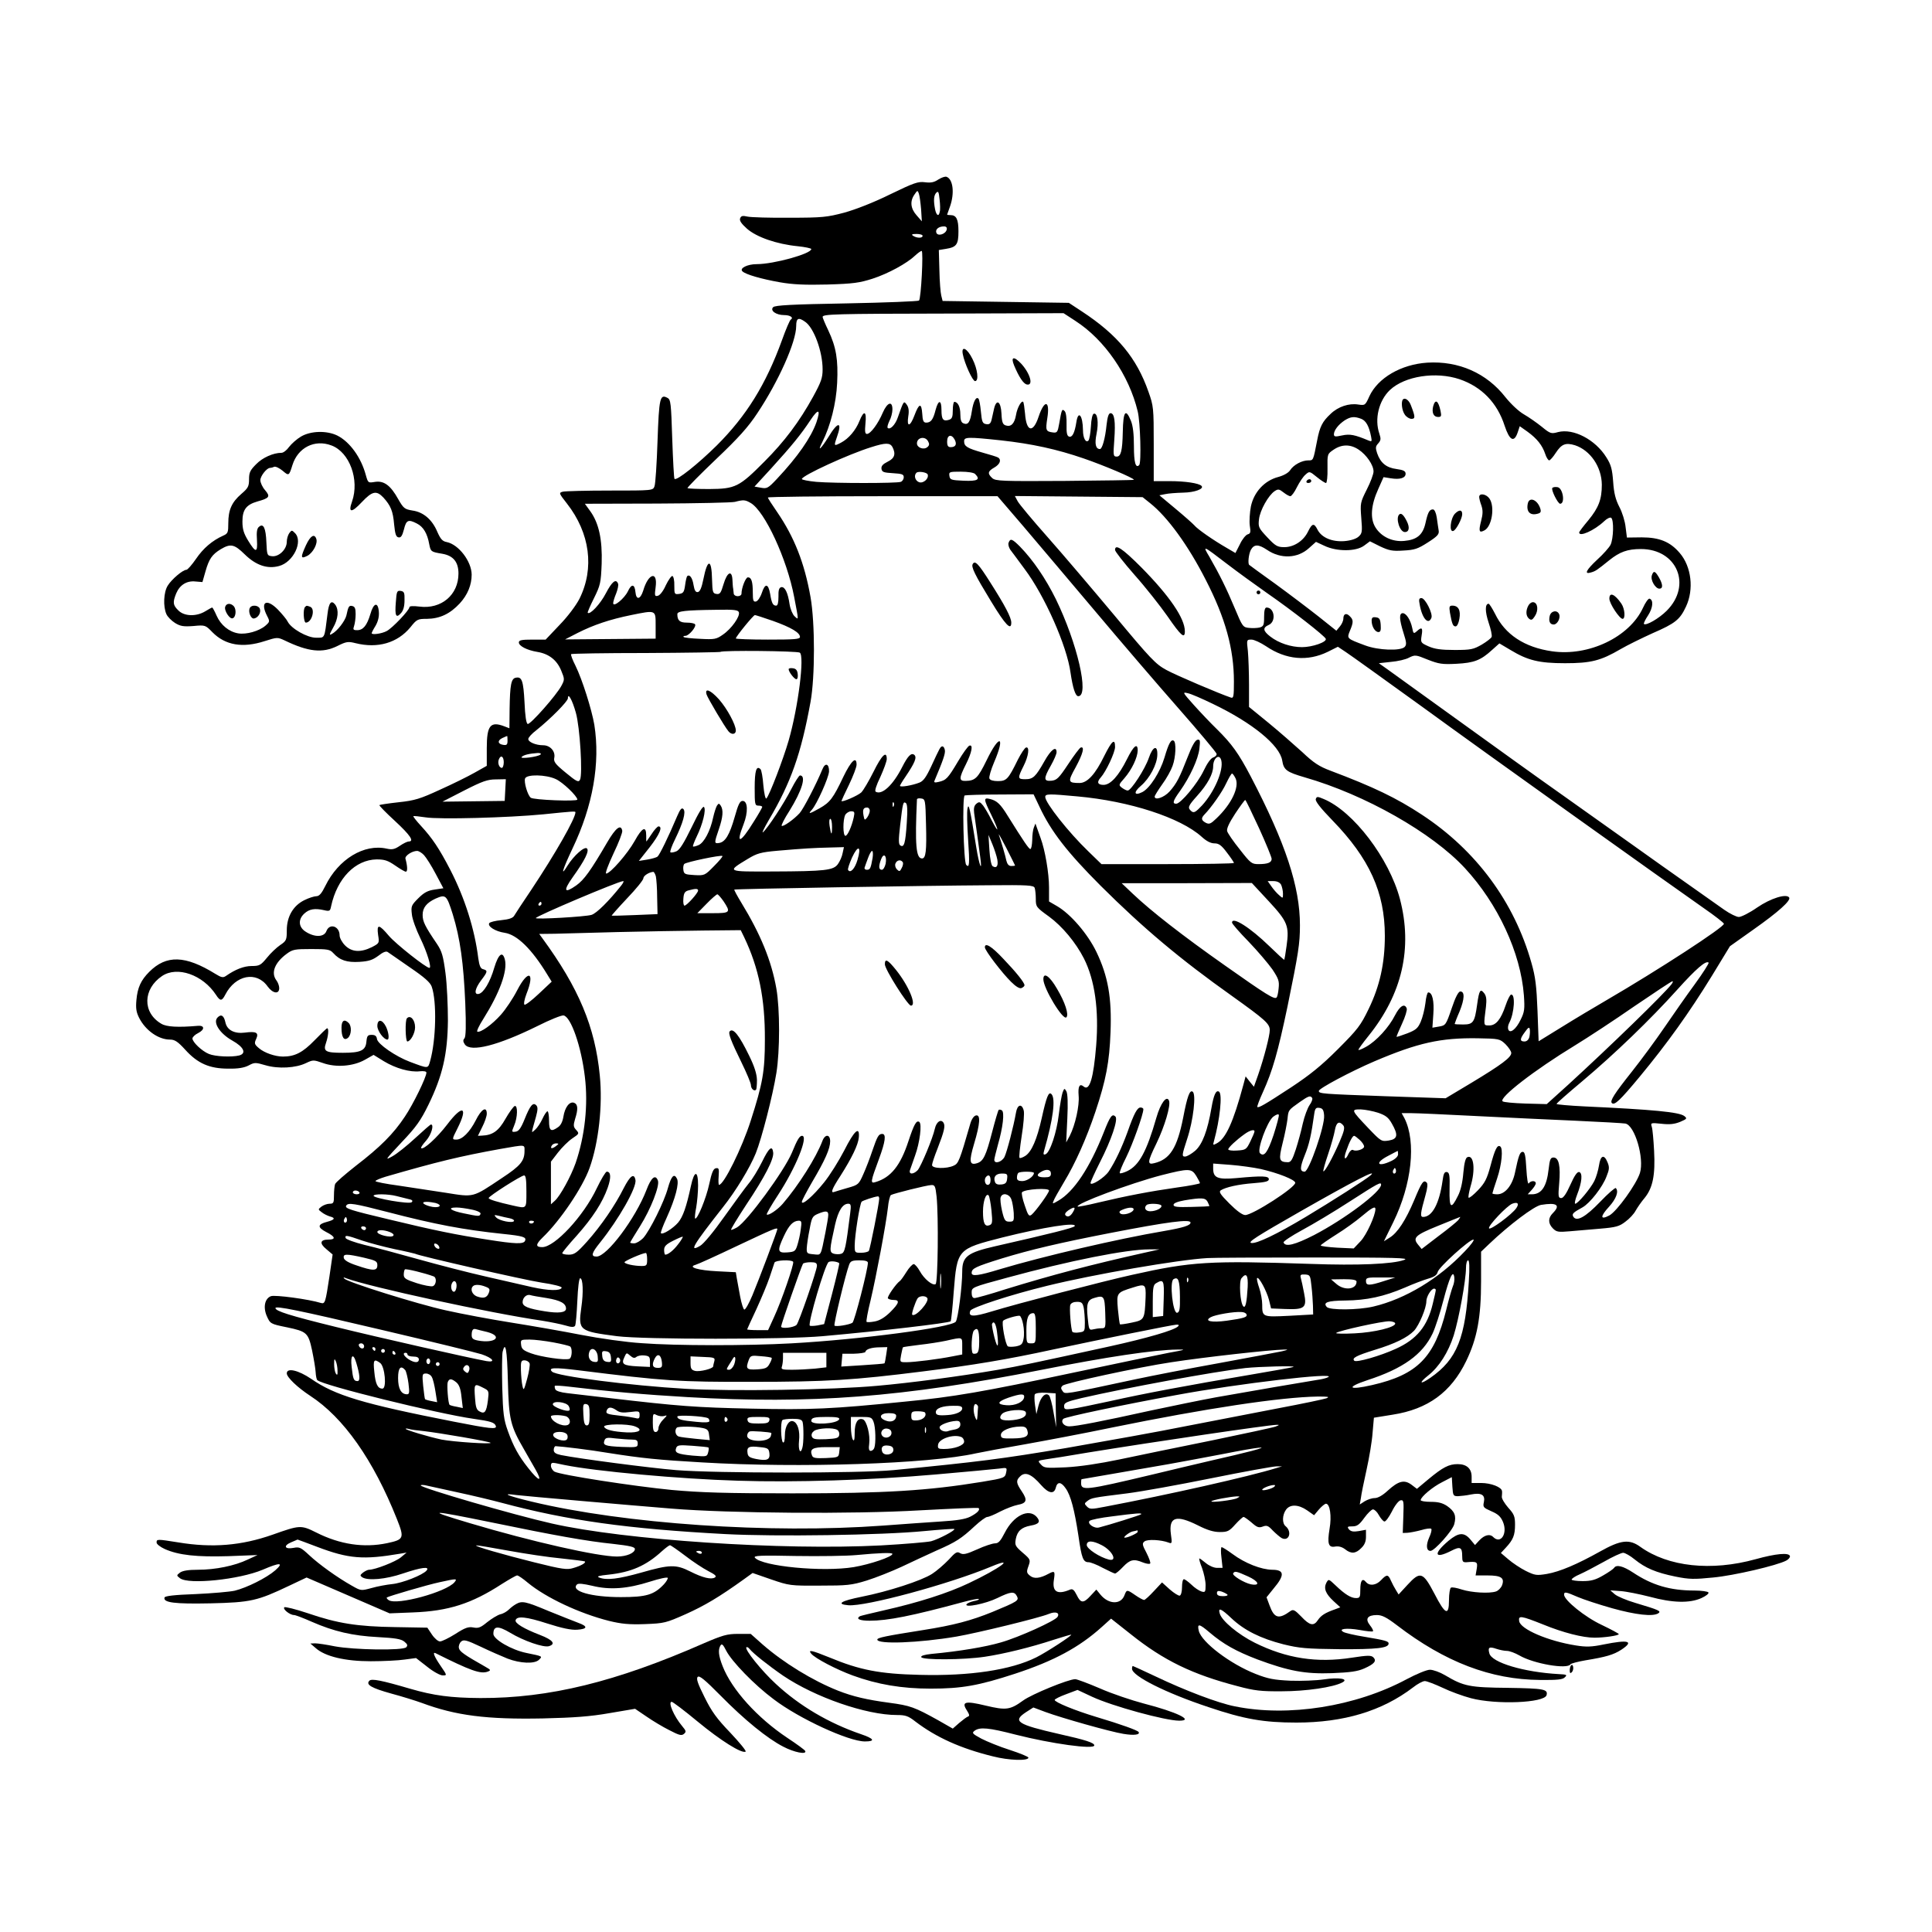 <?xml version="1.0" standalone="no"?>
<!DOCTYPE svg PUBLIC "-//W3C//DTD SVG 20010904//EN"
 "http://www.w3.org/TR/2001/REC-SVG-20010904/DTD/svg10.dtd">
<svg version="1.0" xmlns="http://www.w3.org/2000/svg"
 width="1024pt" height="1024pt" viewBox="0 0 1024 1024"
 preserveAspectRatio="xMidYMid meet">
<g transform="translate(0,1024) scale(0.1,-0.1)"
fill="#000000" stroke="none">
<path d="M4974 9289 c-22 -15 -39 -19 -71 -15 -37 5 -59 -3 -185 -64 -87 -43
-182 -80 -243 -97 -91 -24 -116 -27 -290 -27 -104 -1 -205 2 -223 6 -26 6 -34
4 -39 -9 -5 -12 6 -28 36 -55 51 -45 158 -82 269 -93 39 -4 72 -11 72 -15 0
-25 -199 -80 -289 -80 -50 0 -93 -22 -76 -38 17 -17 102 -41 198 -58 68 -12
133 -15 252 -12 138 4 171 9 240 31 83 27 182 81 226 123 14 13 29 24 34 24
10 0 -3 -252 -14 -263 -4 -4 -177 -11 -384 -15 -290 -5 -379 -10 -389 -20 -18
-18 15 -42 58 -42 33 0 52 -14 35 -24 -5 -3 -26 -52 -46 -108 -86 -237 -189
-402 -345 -558 -99 -98 -214 -190 -225 -178 -3 2 -8 98 -12 212 -6 189 -8 208
-25 217 -40 22 -45 1 -53 -229 -4 -119 -11 -227 -16 -239 -8 -23 -9 -23 -236
-23 -126 0 -238 -3 -250 -6 -22 -6 -21 -8 22 -63 122 -156 147 -343 66 -505
-18 -35 -62 -94 -105 -138 l-74 -78 -71 0 c-56 0 -71 -3 -71 -15 0 -19 43 -41
97 -50 62 -10 104 -43 127 -98 19 -46 19 -49 2 -81 -26 -50 -166 -208 -179
-203 -8 2 -14 44 -17 115 -6 114 -14 137 -46 130 -25 -4 -31 -39 -33 -165 l-1
-103 -26 10 c-75 29 -94 5 -94 -115 l0 -94 -64 -36 c-35 -20 -118 -61 -185
-91 -104 -48 -133 -57 -218 -66 -54 -6 -100 -13 -102 -15 -3 -2 34 -40 82 -84
82 -76 104 -109 73 -109 -7 0 -28 -10 -47 -23 -28 -19 -41 -21 -69 -15 -120
27 -256 -55 -326 -198 -19 -39 -32 -54 -47 -54 -11 0 -40 -9 -64 -21 -59 -29
-93 -87 -93 -160 0 -50 -2 -56 -35 -78 -19 -13 -51 -43 -70 -67 -33 -40 -40
-44 -81 -44 -41 0 -87 -18 -137 -53 -15 -10 -24 -8 -55 11 -160 99 -260 102
-351 11 -44 -44 -62 -83 -68 -149 -4 -44 -1 -65 15 -96 34 -66 102 -114 163
-114 25 0 41 -10 81 -54 66 -73 129 -100 228 -100 53 -1 85 5 108 17 30 16 35
17 89 1 68 -20 161 -15 216 12 36 17 39 17 88 0 69 -25 161 -18 223 17 l46 26
55 -34 c63 -38 139 -59 190 -53 20 2 35 0 35 -7 0 -24 -70 -168 -114 -233 -60
-91 -131 -162 -260 -261 -57 -45 -107 -88 -110 -97 -3 -8 -6 -36 -6 -60 0 -39
-2 -44 -23 -44 -13 0 -32 -7 -43 -15 -19 -15 -19 -15 1 -30 11 -9 30 -18 42
-22 33 -8 28 -18 -14 -29 -50 -13 -52 -29 -4 -54 48 -24 53 -40 12 -40 -45 0
-49 -20 -11 -51 l33 -28 -17 -117 c-21 -138 -23 -146 -45 -140 -64 20 -244 44
-265 36 -32 -12 -42 -57 -23 -103 19 -43 19 -44 108 -62 105 -22 113 -29 133
-122 9 -44 18 -96 19 -116 1 -20 5 -39 9 -42 26 -27 638 -178 828 -205 91 -13
111 -19 118 -38 6 -19 -29 -15 -223 23 -484 95 -629 139 -756 227 -68 46 -129
60 -129 29 0 -21 57 -75 124 -119 177 -115 335 -340 460 -654 40 -101 37 -108
-52 -127 -124 -26 -250 -7 -375 56 -82 41 -88 40 -232 -11 -165 -58 -319 -71
-500 -41 -113 18 -115 18 -115 -1 0 -8 19 -23 43 -34 74 -33 170 -43 337 -38
l155 6 -52 -24 c-69 -33 -171 -54 -264 -54 -51 0 -81 -5 -95 -15 -19 -15 -19
-15 0 -30 46 -35 314 -7 438 45 93 40 114 39 67 -3 -46 -40 -150 -92 -215
-108 -27 -6 -121 -14 -208 -18 -114 -4 -161 -10 -164 -18 -8 -27 52 -35 243
-31 214 5 249 13 417 93 l93 44 220 -95 220 -95 125 5 c186 7 309 46 469 150
40 25 76 46 82 46 6 0 31 -17 57 -39 96 -79 272 -162 430 -202 66 -16 106 -20
190 -17 103 4 111 6 217 53 100 45 176 90 307 184 l47 34 98 -34 c96 -33 102
-34 258 -33 145 0 168 2 249 27 48 15 131 48 185 73 53 25 136 64 185 86 103
45 131 63 203 130 28 26 58 48 66 48 8 0 39 13 69 29 30 15 71 31 92 35 48 9
53 25 22 71 -30 44 -32 58 -10 79 27 28 61 14 113 -46 39 -44 68 -49 77 -13 8
33 28 32 52 -3 27 -37 47 -114 68 -252 17 -120 25 -140 54 -140 10 0 44 -13
75 -30 31 -16 61 -30 65 -30 5 0 24 16 42 35 37 39 57 44 105 24 18 -7 35 -10
39 -6 4 3 -5 28 -19 56 -23 43 -24 51 -11 61 15 13 89 9 128 -6 18 -7 19 -4
12 45 -12 92 28 104 144 46 49 -25 83 -35 115 -35 41 0 50 4 82 40 20 22 40
40 44 40 5 0 24 -14 43 -30 28 -25 38 -29 59 -21 21 8 29 5 53 -21 16 -16 37
-34 47 -40 39 -20 57 33 21 63 -19 15 -18 59 2 87 21 30 66 29 112 -3 l37 -26
26 31 c14 16 31 30 37 30 21 0 31 -66 19 -133 -13 -79 -6 -101 30 -94 18 3 36
-2 52 -14 32 -26 57 -24 86 6 18 17 25 35 25 60 l0 37 -38 -7 c-29 -5 -42 -2
-52 9 -11 14 -8 16 18 16 25 0 37 9 63 45 18 25 39 45 46 45 8 0 22 -13 31
-30 9 -16 22 -32 29 -34 6 -3 24 21 40 52 16 33 36 58 46 60 17 3 18 -4 15
-85 l-3 -88 25 1 c14 1 46 7 72 14 26 8 50 11 54 7 4 -4 -1 -25 -11 -46 -18
-41 -15 -71 7 -71 21 0 117 107 126 142 12 44 2 68 -38 96 -24 16 -47 22 -86
22 -30 0 -54 4 -54 9 0 17 64 71 115 96 l50 26 3 -51 c3 -47 5 -50 30 -50 15
1 46 4 68 9 56 11 77 -2 69 -40 -6 -27 -3 -30 40 -49 35 -15 49 -28 61 -56 26
-61 -11 -120 -51 -81 -18 19 -47 12 -75 -18 l-22 -24 -25 30 c-33 39 -62 37
-115 -7 -83 -70 -76 -99 13 -54 48 25 59 20 59 -26 0 -31 3 -35 23 -34 56 5
60 2 54 -35 l-6 -35 63 0 c73 0 92 -13 77 -53 -6 -14 -20 -28 -32 -32 -36 -12
-129 -6 -180 10 -27 9 -53 14 -59 10 -5 -3 -10 -33 -10 -66 0 -86 -20 -77 -77
34 -61 116 -75 121 -143 47 l-47 -51 -14 23 c-8 13 -20 35 -27 51 -14 33 -22
34 -52 2 -26 -28 -61 -32 -80 -10 -19 23 -30 8 -30 -41 0 -39 -2 -44 -23 -44
-26 0 -58 19 -109 68 -36 34 -36 34 -48 13 -15 -30 -4 -58 38 -97 l36 -33 -29
-11 c-52 -18 -74 -33 -90 -57 -22 -33 -43 -29 -88 19 -33 34 -42 39 -56 30
-63 -46 -87 -40 -112 29 l-16 43 37 46 c61 72 58 100 -7 100 -58 1 -144 34
-211 84 -27 20 -53 36 -57 36 -4 0 -5 -25 -1 -55 l6 -55 -29 0 c-17 0 -42 11
-59 25 -17 14 -32 25 -35 25 -3 0 3 -23 14 -50 10 -28 19 -68 19 -91 0 -37 -2
-40 -22 -34 -13 4 -37 20 -53 36 -17 16 -35 29 -40 29 -6 0 -10 -19 -10 -42 0
-23 -5 -43 -12 -45 -6 -2 -30 13 -53 33 l-41 37 -43 -46 c-24 -26 -47 -47 -52
-47 -5 0 -26 11 -46 25 -45 31 -46 31 -58 0 -19 -51 -84 -49 -127 3 l-22 27
-30 -32 c-38 -42 -53 -41 -74 3 -14 28 -22 34 -35 29 -68 -29 -96 -12 -86 52
7 46 4 49 -28 32 -46 -25 -77 -28 -98 -11 -19 15 -20 21 -9 51 12 34 11 36
-31 72 -39 34 -42 40 -36 72 8 42 30 62 78 71 46 8 55 21 32 47 -42 46 -122 6
-168 -84 -23 -45 -34 -57 -52 -57 -13 0 -56 -14 -95 -32 -58 -26 -74 -29 -90
-20 -16 10 -24 6 -61 -35 -24 -25 -63 -59 -88 -75 -56 -36 -232 -93 -373 -121
-110 -22 -137 -39 -71 -45 91 -8 535 112 758 205 134 56 46 -10 -119 -88 -111
-53 -268 -103 -450 -144 -66 -15 -123 -29 -127 -31 -23 -14 -2 -24 51 -24 96
0 223 25 500 100 41 11 77 18 79 15 3 -3 -9 -8 -27 -11 -17 -4 -34 -11 -38
-17 -12 -20 102 3 163 33 72 35 90 37 104 10 12 -23 4 -28 -131 -84 -111 -45
-203 -70 -369 -96 -196 -31 -240 -40 -240 -50 0 -26 220 -18 420 16 110 19
439 99 489 120 36 15 60 6 46 -16 -13 -21 -205 -108 -300 -135 -82 -24 -219
-47 -368 -61 -38 -4 -57 -10 -54 -17 5 -16 224 -15 337 2 100 15 240 49 365
90 50 16 91 28 93 27 4 -5 -131 -93 -185 -120 -134 -67 -352 -100 -618 -93
-214 5 -319 26 -478 92 -96 39 -116 43 -97 20 21 -25 132 -83 219 -115 131
-48 261 -70 414 -70 165 0 254 16 447 79 207 68 340 140 459 247 l50 45 105
-83 c174 -139 327 -213 566 -275 89 -24 125 -28 235 -27 126 0 272 21 320 47
36 19 -19 28 -98 16 -40 -6 -119 -9 -177 -7 -87 4 -119 10 -185 36 -135 53
-286 168 -301 228 -10 41 2 39 58 -9 73 -62 140 -99 252 -142 167 -62 253 -78
396 -73 97 4 135 9 171 25 54 24 67 40 48 59 -12 11 -29 11 -114 -2 -186 -29
-346 -4 -514 79 -88 44 -175 116 -186 155 -10 34 7 27 63 -26 67 -63 153 -106
274 -137 86 -21 121 -24 300 -26 196 -1 258 6 258 30 0 12 -15 17 -129 36 -51
8 -101 20 -110 25 -31 17 15 23 85 11 37 -7 69 -10 71 -7 3 3 -4 17 -16 32
-27 34 -13 54 37 54 27 0 51 -12 106 -54 256 -196 498 -288 758 -290 92 -1
121 2 132 14 14 13 10 15 -32 17 -184 10 -356 61 -368 110 -9 32 -1 37 37 24
18 -6 43 -11 56 -11 14 0 43 -11 66 -24 75 -44 254 -75 271 -47 4 5 39 14 79
21 109 18 148 29 190 56 70 46 40 55 -94 28 -63 -13 -92 -14 -147 -5 -146 23
-294 86 -300 129 -5 31 9 29 127 -18 105 -43 210 -70 272 -70 50 0 129 11 129
19 0 3 -41 25 -91 49 -88 41 -199 131 -199 160 0 17 10 15 72 -12 30 -13 112
-40 183 -60 126 -35 215 -45 244 -27 18 12 4 18 -120 55 -48 14 -97 35 -110
46 l-24 21 55 -4 c30 -2 99 -16 154 -30 121 -33 212 -35 274 -7 24 11 41 24
37 30 -3 5 -37 10 -74 10 -129 0 -224 28 -325 95 -53 35 -89 44 -101 25 -4 -6
-30 -24 -58 -40 -41 -24 -64 -30 -109 -30 -32 0 -58 4 -58 8 0 5 19 18 43 28
23 10 80 40 127 66 47 27 93 48 103 48 10 0 38 -16 61 -35 57 -46 113 -70 216
-91 74 -15 100 -15 200 -5 109 10 340 64 388 90 13 7 21 18 19 24 -6 19 -74
13 -182 -17 -235 -65 -463 -40 -610 65 -59 43 -104 38 -216 -25 -118 -66 -211
-106 -280 -118 -55 -9 -63 -8 -112 16 -28 14 -70 42 -92 61 l-40 34 26 28 c39
42 49 66 49 122 0 44 -5 56 -36 90 -19 22 -35 48 -34 58 1 10 2 24 1 30 -2 21
-58 43 -111 43 l-50 0 0 33 c0 43 -26 67 -74 67 -47 0 -79 -17 -155 -80 l-61
-51 -29 22 c-38 28 -69 20 -125 -31 -28 -26 -53 -40 -70 -40 -15 0 -38 -8 -53
-17 l-26 -17 6 34 c2 19 16 87 30 150 14 63 29 151 32 196 l7 80 99 16 c187
29 310 119 390 284 58 120 79 231 79 424 l0 156 43 41 c105 100 238 201 275
207 84 14 105 -1 62 -44 -26 -26 -25 -55 1 -81 19 -19 29 -20 88 -15 36 3 109
9 163 14 83 7 101 12 133 37 21 15 45 41 54 58 9 16 30 47 48 68 43 53 57 121
50 250 -3 57 -8 114 -12 126 -7 22 -6 23 51 17 44 -5 69 -2 99 10 37 16 38 18
22 31 -28 21 -163 34 -529 51 -82 4 -148 10 -148 13 0 4 62 58 137 121 170
143 362 328 503 485 100 111 152 156 166 143 3 -3 -30 -55 -73 -114 -44 -60
-116 -163 -161 -229 -45 -66 -123 -172 -173 -235 -93 -117 -117 -155 -106
-166 14 -14 42 12 149 141 144 174 261 337 382 534 l95 156 124 88 c132 93
200 154 190 170 -14 22 -97 -3 -170 -53 -40 -28 -84 -50 -97 -50 -12 0 -47 17
-77 38 -30 21 -117 83 -194 137 -77 54 -201 142 -275 195 -74 53 -245 174
-380 270 -135 95 -389 278 -565 405 -176 127 -342 247 -369 266 l-48 34 64 7
c36 3 80 13 97 23 31 15 35 15 98 -11 59 -23 77 -26 153 -22 93 5 128 18 189
74 l38 34 59 -35 c91 -55 151 -70 289 -70 137 0 189 13 295 75 36 21 112 58
169 84 120 52 145 72 177 141 43 91 29 212 -33 284 -51 60 -108 83 -202 83
l-78 -1 -7 55 c-3 31 -18 79 -33 107 -20 39 -29 73 -33 134 -5 66 -11 90 -36
129 -58 94 -175 155 -256 134 -36 -10 -41 -9 -86 28 -26 21 -69 51 -95 66 -28
16 -68 54 -98 91 -100 128 -248 193 -414 183 -139 -9 -262 -81 -307 -178 -22
-49 -23 -49 -59 -44 -49 8 -107 -11 -147 -50 -43 -40 -57 -67 -71 -141 -21
-108 -20 -105 -47 -105 -34 0 -78 -24 -96 -52 -9 -14 -34 -28 -63 -36 -73 -19
-129 -80 -145 -156 -6 -32 -9 -78 -6 -101 6 -36 4 -43 -11 -47 -10 -3 -29 -26
-41 -52 l-24 -47 -46 27 c-73 42 -156 100 -172 120 -8 9 -53 49 -100 88 l-85
71 30 6 c17 4 60 7 96 8 61 1 113 20 97 36 -14 14 -86 25 -168 25 l-85 0 0
197 c0 191 -1 201 -28 277 -63 180 -165 302 -352 425 l-70 46 -334 5 -335 5
-7 28 c-4 15 -9 76 -10 135 l-3 107 37 6 c57 9 67 23 67 93 0 64 -11 86 -42
86 -10 0 -18 1 -18 3 0 1 7 20 15 42 25 70 17 145 -18 158 -8 3 -27 -4 -43
-14z m-92 -158 l4 -64 -28 32 c-32 36 -36 75 -11 110 15 23 17 23 23 5 4 -10
9 -48 12 -83z m99 -13 c-5 -28 -18 -21 -25 13 -9 47 -7 74 7 88 10 10 13 3 17
-36 3 -26 4 -56 1 -65z m37 -94 c-5 -25 -47 -38 -55 -18 -7 18 12 34 40 34 12
0 17 -6 15 -16z m-128 -34 c0 -13 -30 -13 -50 0 -11 7 -7 10 18 10 17 0 32 -4
32 -10z m810 -451 c154 -99 284 -287 330 -479 14 -56 20 -273 8 -285 -19 -19
-28 14 -28 100 0 64 -5 108 -16 135 -28 68 -41 50 -43 -60 -2 -99 -10 -130
-32 -130 -19 0 -19 6 -13 89 7 97 1 141 -20 141 -10 0 -16 -19 -21 -62 -7 -71
-23 -128 -35 -128 -23 0 -29 28 -18 81 12 59 5 113 -15 106 -7 -2 -13 -29 -15
-68 -2 -35 -8 -68 -13 -74 -14 -14 -29 13 -29 55 -1 79 -25 108 -35 43 -9 -58
-22 -83 -39 -77 -11 4 -14 21 -13 64 1 35 -3 64 -10 71 -14 14 -16 10 -29 -66
-8 -46 -11 -50 -34 -47 -37 5 -39 11 -29 76 15 95 -15 100 -46 8 -29 -89 -65
-82 -72 15 -3 32 -7 60 -10 63 -9 9 -32 -32 -38 -70 -8 -45 -26 -64 -54 -55
-16 5 -21 16 -23 63 -3 64 -26 80 -39 27 -4 -16 -10 -43 -13 -58 -5 -22 -12
-28 -29 -25 -19 3 -23 11 -28 66 -3 34 -9 65 -13 69 -12 13 -27 -14 -35 -66
-9 -59 -20 -75 -44 -65 -12 4 -17 18 -17 48 0 39 -13 66 -32 66 -4 0 -8 -20
-8 -44 0 -36 -4 -46 -20 -51 -31 -10 -40 2 -40 51 0 56 -16 57 -31 2 -13 -52
-25 -68 -50 -68 -14 0 -19 9 -21 48 -4 58 -17 55 -41 -9 -23 -62 -42 -65 -33
-6 5 30 2 48 -8 62 -16 22 -16 22 -48 -69 -13 -38 -41 -66 -53 -54 -4 3 1 20
9 37 9 16 16 44 16 61 0 47 -27 38 -51 -17 -25 -59 -65 -113 -84 -113 -10 0
-12 12 -8 55 7 67 -8 73 -32 13 -19 -48 -57 -93 -97 -114 -38 -20 -39 -19 -23
27 31 86 7 88 -44 3 -40 -64 -61 -83 -33 -28 44 87 74 207 79 314 6 123 -5
190 -47 279 -17 35 -30 67 -30 71 0 15 60 17 676 18 l601 2 63 -41z m-1432 -5
c46 -32 92 -157 92 -252 0 -45 -8 -67 -50 -144 -73 -133 -153 -239 -258 -344
-134 -135 -154 -145 -292 -146 -61 0 -113 2 -116 5 -3 2 65 71 151 153 119
113 171 171 219 244 112 168 206 378 206 462 0 42 12 48 48 22z m3468 -304
c117 -40 200 -125 239 -247 26 -78 50 -91 69 -35 l11 33 41 -29 c51 -37 79
-73 94 -118 6 -19 16 -34 21 -34 5 0 21 18 35 40 31 47 52 55 102 40 81 -27
141 -114 142 -209 0 -78 -17 -122 -71 -188 -27 -32 -49 -61 -49 -65 -1 -26 80
10 132 59 14 14 31 22 37 19 16 -10 13 -112 -3 -144 -8 -15 -39 -50 -70 -78
-59 -55 -72 -80 -33 -68 24 7 30 11 97 65 55 44 96 59 167 59 192 0 272 -192
137 -327 -41 -41 -110 -81 -121 -70 -2 3 7 23 22 45 26 40 30 82 8 89 -6 2
-22 -20 -35 -49 -72 -155 -288 -258 -482 -230 -146 21 -249 89 -302 199 -15
29 -30 53 -34 53 -20 0 -19 -43 0 -100 12 -35 19 -68 16 -76 -3 -7 -26 -25
-53 -41 -44 -25 -57 -28 -143 -28 -73 0 -106 5 -138 19 -42 19 -43 20 -37 58
7 41 1 47 -26 22 -16 -14 -18 -13 -24 18 -9 43 -32 78 -50 78 -20 0 -19 -32 4
-105 16 -50 17 -62 6 -74 -22 -22 -140 -18 -209 8 -99 37 -98 36 -81 78 19 45
19 58 -1 77 -18 19 -34 13 -34 -13 0 -11 -8 -29 -18 -41 l-19 -23 -94 75 c-52
41 -155 119 -229 173 -74 53 -137 99 -139 101 -8 7 -3 57 9 80 17 30 40 30 85
0 73 -50 163 -46 223 9 l37 33 45 -21 c65 -31 167 -31 210 1 l31 23 54 -27
c47 -22 65 -26 123 -22 60 3 77 9 130 43 53 34 61 44 57 65 -2 14 -7 44 -10
68 -4 25 -12 42 -20 42 -19 0 -27 -15 -40 -74 -14 -61 -45 -87 -112 -93 -63
-6 -122 22 -153 72 -29 47 -24 117 15 203 l28 63 38 -6 c48 -8 79 1 79 24 0
14 -11 20 -48 25 -54 7 -85 32 -103 84 -9 28 -9 36 6 52 14 16 15 24 6 51 -27
78 -3 176 56 232 79 74 243 99 369 57z m-3409 -229 c-29 -81 -99 -182 -209
-299 -47 -50 -53 -53 -85 -47 l-34 6 89 97 c109 120 158 180 208 256 42 63 55
58 31 -13z m2888 19 c25 -10 41 -38 52 -94 5 -26 4 -28 -13 -21 -74 31 -99 36
-141 27 -37 -8 -43 -7 -43 7 1 21 23 50 57 73 32 20 51 22 88 8z m-2155 -110
c13 -25 5 -40 -21 -40 -14 0 -19 7 -19 30 0 35 23 41 40 10z m-141 -9 c8 -14
7 -22 -4 -31 -19 -16 -55 -3 -55 20 0 32 44 40 59 11z m386 5 c164 -18 297
-47 439 -96 105 -36 266 -104 266 -113 0 -2 -165 -4 -366 -6 -335 -2 -367 -1
-385 15 -26 24 -24 36 11 56 30 17 39 41 20 53 -6 4 -43 15 -82 26 -81 23 -98
33 -98 60 0 23 17 24 195 5z m-575 -35 c19 -37 12 -60 -25 -78 -26 -13 -35
-23 -33 -38 3 -17 11 -20 61 -23 48 -3 57 -6 57 -21 0 -11 -7 -22 -16 -25 -21
-8 -351 -8 -447 0 -43 4 -77 11 -77 15 0 18 248 132 368 169 75 24 99 24 112
1z m2471 -14 c42 -28 79 -82 79 -116 0 -14 -16 -57 -36 -96 -34 -68 -35 -72
-29 -150 6 -73 5 -82 -14 -99 -13 -12 -41 -21 -75 -24 -65 -5 -120 18 -142 59
-19 38 -29 37 -51 -8 -24 -50 -75 -83 -126 -83 -36 0 -47 6 -90 52 -46 49 -49
55 -44 96 5 47 50 127 83 149 18 12 24 11 47 -7 14 -11 30 -20 36 -20 6 0 22
21 35 48 13 26 33 56 45 66 21 19 22 19 60 -12 22 -18 44 -32 49 -32 5 0 9 35
8 77 -1 77 -1 77 33 100 43 29 89 29 132 0z m-2284 -132 c7 -22 -23 -48 -45
-41 -21 7 -30 35 -15 50 10 10 56 3 60 -9z m251 3 c30 -30 14 -39 -60 -36 -67
3 -73 5 -76 26 -3 21 0 22 60 22 37 0 69 -5 76 -12z m258 -280 c76 -90 247
-291 379 -448 132 -157 330 -388 440 -513 110 -125 201 -234 203 -242 2 -7 -6
-16 -18 -20 -13 -4 -32 -31 -51 -71 -32 -67 -121 -174 -145 -174 -22 0 -17 16
20 67 53 75 97 170 103 225 5 44 4 50 -11 47 -12 -3 -29 -34 -51 -91 -43 -110
-58 -140 -96 -183 -29 -32 -79 -49 -79 -27 0 5 18 34 40 65 23 31 47 75 55 98
17 46 20 125 6 133 -14 9 -27 -14 -49 -89 -23 -77 -77 -162 -117 -183 -44 -22
-49 -2 -8 33 46 39 86 114 87 164 2 55 -24 46 -45 -16 -20 -59 -94 -173 -112
-173 -7 0 -20 7 -31 15 -18 14 -17 16 14 51 39 45 69 109 70 146 0 43 -22 25
-57 -46 -44 -88 -87 -136 -124 -136 -32 0 -37 15 -15 39 28 31 76 133 76 162
0 48 -17 33 -57 -47 -47 -97 -90 -144 -131 -144 -62 0 -64 6 -21 83 39 72 49
112 27 105 -6 -2 -36 -42 -67 -89 -49 -74 -60 -84 -88 -87 -42 -4 -43 11 -3
81 17 30 30 61 30 70 0 36 -30 14 -64 -47 -47 -83 -60 -96 -102 -96 -41 0 -41
6 -9 70 27 53 33 104 13 98 -7 -2 -26 -31 -43 -64 -51 -104 -60 -114 -106
-114 -25 0 -42 5 -45 14 -3 8 8 46 25 86 61 142 28 151 -40 10 -46 -94 -60
-108 -111 -109 -36 -1 -36 14 2 89 31 62 39 105 18 98 -7 -2 -34 -39 -60 -83
-54 -91 -63 -100 -102 -109 -21 -5 -27 -4 -23 6 46 109 58 144 55 162 -2 11
-7 20 -13 20 -11 -1 -12 -4 -59 -105 -27 -58 -42 -79 -63 -87 -38 -15 -103
-26 -103 -17 0 3 13 25 29 48 50 74 62 103 47 116 -16 13 -34 -5 -64 -64 -49
-97 -108 -151 -141 -131 -6 4 4 35 25 78 18 40 34 83 34 95 0 47 -27 20 -70
-67 -25 -50 -54 -99 -65 -110 -18 -17 -105 -55 -105 -45 0 2 18 41 40 86 22
46 40 93 40 106 0 48 -29 21 -70 -64 -54 -114 -71 -136 -126 -167 -55 -31 -63
-32 -41 -8 26 29 89 169 91 203 1 41 -20 49 -35 12 -33 -80 -101 -211 -121
-233 -30 -33 -88 -74 -95 -67 -3 3 15 39 41 79 67 108 91 188 56 188 -5 0 -26
-33 -46 -72 -38 -75 -125 -208 -150 -229 -8 -7 6 22 31 65 117 198 171 351
221 626 24 132 24 418 0 555 -32 181 -86 318 -177 451 -27 39 -49 73 -49 77 0
4 274 7 608 7 l609 0 139 -162z m670 125 c92 -73 202 -224 295 -407 104 -202
149 -366 149 -538 0 -82 -2 -90 -17 -85 -57 19 -288 117 -341 146 -57 31 -83
58 -276 290 -118 141 -277 328 -355 416 -78 88 -149 173 -157 188 l-15 28 338
-3 339 -3 40 -32z m-2117 1 c75 -44 192 -297 230 -497 25 -131 25 -124 2 -103
-10 9 -22 38 -26 63 -9 62 -25 94 -44 91 -12 -3 -16 -16 -15 -51 0 -31 -4 -47
-12 -47 -17 0 -24 12 -32 62 -10 56 -27 58 -44 6 -8 -24 -22 -44 -31 -46 -14
-3 -17 5 -17 46 0 59 -7 82 -26 82 -12 0 -34 -56 -34 -87 0 -7 -9 -13 -20 -13
-11 0 -20 6 -21 13 -1 6 -2 19 -3 27 -2 8 -3 30 -4 48 -3 52 -28 40 -47 -24
-14 -47 -19 -55 -38 -52 -19 3 -21 9 -23 76 -2 112 -24 113 -46 2 -9 -45 -18
-66 -29 -68 -12 -2 -18 8 -23 37 -6 39 -21 59 -34 47 -3 -4 -8 -25 -11 -49 -5
-36 -10 -42 -32 -45 -24 -3 -25 -1 -25 44 1 26 -4 49 -10 51 -5 2 -21 -20 -35
-49 -14 -32 -32 -54 -43 -56 -16 -4 -17 1 -11 46 12 88 -39 74 -66 -19 -15
-47 -37 -51 -41 -7 -4 43 -21 45 -40 4 -19 -39 -78 -87 -78 -63 0 8 7 31 16
52 8 21 13 44 10 51 -11 29 -32 12 -65 -51 -29 -56 -84 -115 -96 -103 -2 2 13
37 33 77 34 69 37 81 41 184 4 128 -15 214 -60 277 l-29 40 382 1 c211 1 397
5 413 9 46 12 55 11 84 -6z m2526 -324 c55 -42 150 -111 210 -153 133 -92 307
-228 312 -243 6 -17 -71 -44 -126 -44 -58 0 -123 21 -168 56 -39 30 -42 47 -8
62 40 18 30 92 -12 92 -9 0 -13 -16 -13 -50 0 -44 -3 -50 -24 -56 -13 -3 -38
-4 -56 -2 -32 3 -35 7 -75 103 -43 103 -81 180 -135 274 -37 62 -37 62 95 -39z
m-2589 -255 c8 -21 -39 -88 -85 -119 -34 -24 -44 -26 -119 -22 -46 2 -86 6
-89 10 -3 3 1 6 10 6 18 0 59 48 51 61 -3 5 -22 9 -44 9 -37 0 -50 11 -50 45
0 16 40 21 208 23 93 2 114 -1 118 -13z m-441 -70 l0 -70 -240 -2 -240 -2 66
34 c85 43 171 72 284 95 133 27 130 28 130 -55z m622 24 c95 -34 143 -62 143
-85 0 -12 -29 -14 -170 -14 -93 0 -170 3 -170 6 0 10 93 124 101 124 4 0 47
-14 96 -31z m2613 -134 c106 -72 220 -82 327 -30 l54 27 42 -28 c23 -15 204
-145 402 -288 347 -253 1296 -930 1499 -1072 55 -38 101 -74 103 -80 5 -16
-349 -246 -622 -405 -60 -35 -166 -98 -235 -141 l-125 -77 -6 162 c-5 130 -11
180 -32 253 -91 323 -293 597 -581 786 -135 89 -256 147 -484 233 -59 22 -89
41 -150 99 -43 39 -123 109 -179 155 l-103 84 0 117 c0 64 -3 145 -6 179 -7
60 -7 61 19 61 14 0 48 -16 77 -35z m-2471 -34 c26 -17 -8 -288 -59 -466 -29
-100 -102 -291 -118 -307 -5 -5 -12 26 -16 69 -3 42 -10 81 -15 86 -22 22 -31
-8 -31 -99 0 -87 1 -94 20 -94 11 0 20 -3 20 -7 0 -3 -20 -39 -45 -78 -72
-117 -97 -123 -54 -14 25 64 23 124 -5 124 -14 0 -23 -17 -42 -85 -27 -95 -50
-133 -83 -138 -26 -4 -26 0 -1 73 22 64 25 102 10 125 -9 13 -11 13 -20 0 -5
-8 -14 -36 -20 -62 -15 -72 -48 -134 -77 -147 -14 -6 -28 -10 -30 -7 -2 2 7
26 20 53 31 63 51 143 38 156 -6 6 -29 -32 -65 -107 -41 -84 -63 -120 -81
-128 -14 -6 -28 -8 -32 -5 -3 4 8 35 25 69 42 86 59 145 44 160 -9 9 -17 -1
-33 -38 -47 -111 -93 -205 -104 -214 -6 -5 -31 -12 -55 -16 l-44 -7 57 72 c53
68 71 111 47 111 -5 0 -22 -18 -36 -40 -15 -22 -27 -40 -28 -40 -1 0 -1 14 -1
32 0 53 -22 42 -61 -29 -38 -68 -130 -173 -151 -173 -7 0 11 47 38 105 28 58
49 113 47 122 -7 37 -35 15 -80 -62 -88 -151 -123 -199 -164 -228 -64 -45 -70
-29 -19 43 66 92 89 140 76 153 -13 13 -70 -38 -103 -91 -39 -64 -28 -24 26
90 109 228 148 454 116 657 -14 81 -64 240 -100 313 -16 31 -26 59 -23 61 2 3
180 6 396 6 215 1 393 4 396 6 8 9 406 5 420 -4z m2188 -271 c211 -101 356
-220 369 -301 8 -50 23 -61 119 -89 321 -92 676 -294 849 -481 175 -189 296
-449 313 -675 5 -72 3 -88 -17 -128 -24 -51 -57 -77 -66 -52 -3 8 -1 23 5 34
28 52 34 158 9 150 -5 -2 -18 -27 -28 -57 -25 -74 -51 -106 -86 -106 -32 0
-31 -4 -18 100 4 37 2 55 -9 70 -21 27 -27 18 -38 -60 -13 -94 -21 -105 -74
-105 -25 0 -45 1 -45 3 0 2 11 32 26 66 27 67 28 106 4 106 -10 0 -26 -30 -46
-90 -30 -88 -32 -90 -67 -96 l-35 -6 5 72 c5 69 -5 115 -27 115 -5 0 -12 -26
-15 -57 -4 -32 -15 -76 -25 -99 -15 -34 -25 -43 -71 -61 -30 -11 -55 -20 -57
-18 -1 1 12 32 29 69 17 36 28 73 25 81 -11 29 -36 14 -62 -36 -32 -64 -99
-137 -153 -167 -23 -13 -41 -20 -41 -16 0 4 24 37 53 73 179 222 235 466 167
726 -57 215 -247 465 -404 530 -33 14 -37 14 -42 0 -4 -11 24 -47 89 -114 195
-201 277 -381 277 -611 0 -146 -27 -267 -86 -388 -42 -87 -58 -108 -163 -213
-88 -88 -148 -136 -246 -201 -142 -93 -175 -112 -181 -105 -2 2 11 38 30 79
51 113 79 210 130 453 58 283 66 333 66 431 0 204 -76 435 -261 789 -64 122
-100 172 -179 250 -34 33 -89 91 -123 129 -59 66 -61 69 -32 62 17 -3 76 -29
132 -56z m-3375 -47 c22 -77 37 -329 22 -356 -8 -15 -19 -9 -76 38 -56 46 -65
58 -60 80 6 33 -22 65 -59 65 -39 0 -79 17 -79 33 0 8 19 29 43 47 75 60 167
153 167 169 0 32 23 -8 42 -76z m-362 -149 c0 -20 -4 -25 -22 -22 -30 4 -33
23 -6 36 13 6 24 11 26 11 1 1 2 -11 2 -25z m175 -73 c-14 -13 -113 -25 -100
-13 10 11 42 18 85 21 14 0 20 -3 15 -8z m-195 -41 c0 -16 -5 -30 -10 -30 -14
0 -24 26 -16 45 10 26 26 16 26 -15z m3803 10 c13 -52 -36 -167 -102 -239 -34
-36 -43 -41 -56 -31 -22 19 -19 27 31 83 54 60 84 115 84 155 0 44 33 70 43
32z m76 -96 c21 -46 -22 -136 -102 -212 -30 -29 -38 -32 -56 -23 -24 13 -26
24 -8 43 37 38 95 120 116 166 14 29 27 52 31 52 4 0 12 -12 19 -26z m-3604
-3 c37 -16 115 -91 115 -109 0 -11 -233 -2 -247 10 -17 14 -37 83 -30 102 9
23 110 21 162 -3z m-267 -58 l-3 -58 -165 -2 -165 -2 115 59 c96 49 124 59
168 59 l53 1 -3 -57z m2831 -88 c61 -131 148 -243 325 -420 225 -224 421 -389
696 -584 176 -126 200 -147 200 -181 0 -29 -30 -146 -62 -238 l-22 -62 -22 27
-22 28 -12 -45 c-53 -197 -93 -285 -141 -310 -20 -11 -21 -10 -15 11 32 116
46 251 27 263 -16 10 -28 -17 -40 -86 -21 -122 -48 -193 -86 -227 -20 -17 -44
-31 -54 -31 -18 0 -17 7 11 93 33 99 49 239 29 251 -15 10 -28 -23 -50 -138
-32 -161 -70 -221 -153 -241 -38 -10 -37 6 11 104 44 91 77 202 67 227 -12 31
-45 -13 -67 -90 -52 -181 -92 -253 -154 -283 -19 -9 -37 -14 -40 -11 -3 3 12
41 34 84 34 69 91 227 91 255 0 5 -7 9 -15 9 -17 0 -34 -30 -69 -130 -30 -82
-65 -157 -99 -208 -22 -34 -97 -81 -97 -62 0 6 22 54 49 108 62 121 98 229 83
244 -17 17 -28 3 -62 -84 -75 -189 -158 -314 -241 -362 -31 -18 -32 -18 -25
-1 3 10 29 55 55 99 60 99 119 231 167 374 56 168 74 262 80 422 7 181 -13
296 -75 425 -46 95 -136 200 -208 242 l-43 25 0 74 c0 76 -21 199 -45 263 -7
20 -16 45 -20 56 l-7 20 -8 -20 c-5 -11 -9 -41 -9 -67 -1 -27 -5 -48 -10 -48
-8 0 -35 40 -120 176 -38 62 -57 80 -93 89 -36 9 -36 1 7 -86 40 -83 42 -105
1 -27 -14 29 -35 64 -45 78 -17 21 -21 22 -36 10 -12 -10 -15 -24 -12 -49 9
-59 24 -173 32 -231 13 -92 -5 -49 -21 51 -33 206 -40 236 -46 204 -4 -16 -2
-90 3 -164 9 -131 7 -154 -10 -135 -14 15 -22 362 -8 368 7 2 91 5 189 5 l176
1 31 -65z m201 54 c278 -25 547 -113 659 -214 25 -23 48 -35 68 -35 23 0 37
-10 66 -49 20 -26 37 -51 37 -55 0 -3 -158 -6 -351 -6 l-351 0 -70 68 c-105
101 -228 257 -228 288 0 17 19 17 170 3z m-802 -147 c4 -142 -1 -182 -21 -182
-32 0 -38 71 -27 313 0 5 10 7 22 5 22 -3 23 -7 26 -136z m1765 -21 c37 -81
67 -155 67 -163 0 -20 -21 -28 -70 -28 -36 0 -42 5 -99 78 -34 42 -64 86 -67
97 -3 14 11 44 43 93 26 39 50 72 53 72 3 0 35 -67 73 -149z m-1936 117 c-3
-8 -6 -5 -6 6 -1 11 2 17 5 13 3 -3 4 -12 1 -19z m69 -91 c-7 -106 -14 -131
-34 -118 -10 6 -10 28 -1 107 14 120 16 127 30 118 8 -5 10 -36 5 -107z m-196
66 c0 -10 -7 -26 -14 -36 -13 -16 -14 -15 -19 10 -6 32 -1 43 19 43 8 0 14 -8
14 -17z m-1560 -8 c0 -33 -107 -220 -234 -411 -45 -66 -85 -128 -91 -138 -7
-12 -28 -19 -68 -23 -32 -3 -60 -10 -64 -16 -10 -17 33 -44 82 -51 66 -10 144
-87 225 -220 l24 -39 -68 -64 c-37 -35 -71 -61 -76 -58 -5 3 -1 27 10 56 47
118 10 134 -49 20 -22 -43 -61 -101 -86 -129 -47 -53 -108 -96 -125 -90 -5 2
9 32 32 68 86 137 129 254 114 314 -12 47 -34 30 -56 -42 -22 -77 -57 -135
-83 -140 -26 -5 -20 28 13 72 35 46 36 52 11 59 -14 3 -20 17 -26 58 -19 154
-72 321 -148 468 -59 114 -96 169 -156 234 -24 26 -42 49 -40 51 2 2 31 -1 64
-6 71 -12 441 -2 625 16 156 16 170 17 170 11z m1475 -27 c-11 -50 -33 -98
-44 -98 -14 0 -14 85 -1 111 6 10 20 19 31 19 18 0 20 -4 14 -32z m-115 -50
c0 -49 -5 -47 -13 5 -3 20 -2 37 4 37 5 0 9 -19 9 -42z m970 -205 c0 -2 -9 -3
-20 -3 -13 0 -21 9 -26 28 -5 26 -26 96 -40 138 -3 10 14 -21 40 -71 25 -49
46 -91 46 -92z m-94 31 c6 -34 -4 -48 -25 -35 -7 5 -14 39 -17 87 l-5 79 21
-50 c11 -27 23 -64 26 -81z m-820 34 c-3 -18 -15 -44 -25 -58 -24 -33 -67 -38
-345 -39 -247 -1 -246 -2 -132 67 48 29 67 35 158 43 139 12 190 15 277 17
l74 2 -7 -32z m79 -35 c-14 -48 -38 -73 -50 -54 -3 5 7 34 21 66 32 69 51 61
29 -12z m-2298 25 c12 -13 40 -57 62 -99 l41 -77 -47 -7 c-36 -5 -56 -16 -86
-46 -37 -37 -39 -42 -34 -85 2 -25 23 -82 45 -127 36 -74 61 -157 48 -157 -18
0 -178 127 -214 169 -54 64 -66 65 -58 6 7 -44 7 -44 -33 -65 -59 -29 -106
-27 -142 9 -16 16 -29 40 -29 53 0 49 -53 67 -70 23 -12 -32 -60 -34 -107 -5
-41 24 -45 66 -10 98 26 24 55 29 104 18 30 -7 33 -5 38 21 32 148 128 246
241 248 43 0 60 -6 98 -32 26 -18 51 -33 57 -33 10 0 9 29 -2 69 -4 15 35 41
62 41 8 0 25 -10 36 -22z m2378 -15 c-10 -56 -13 -63 -31 -63 -9 0 -14 6 -11
13 2 6 10 29 18 50 7 20 17 37 21 37 5 0 6 -17 3 -37z m-841 -44 c-48 -49 -50
-50 -104 -47 -49 3 -55 5 -58 27 -2 13 0 27 5 32 10 10 195 49 202 42 3 -2
-17 -26 -45 -54z m910 13 c-4 -18 -13 -32 -20 -32 -17 0 -18 19 -4 56 14 37
32 18 24 -24z m91 8 c3 -5 1 -19 -6 -31 -9 -19 -13 -19 -25 -7 -8 8 -12 22 -8
31 7 19 29 23 39 7z m-1309 -74 c3 -14 7 -65 7 -113 l2 -88 -120 -5 c-66 -3
-121 -4 -123 -3 -2 0 35 42 82 92 47 49 86 97 86 106 0 13 29 32 52 34 4 1 10
-10 14 -23z m-183 -49 c-66 -83 -131 -148 -158 -156 -33 -10 -295 -25 -295
-17 0 10 437 195 463 196 5 0 0 -10 -10 -23z m3497 4 c5 -11 10 -32 10 -47 0
-27 0 -27 -21 -8 -12 10 -30 31 -41 47 l-19 27 30 0 c20 0 34 -7 41 -19z m-66
-87 c101 -109 110 -132 95 -238 -5 -39 -11 -71 -12 -73 -2 -1 -37 31 -79 72
-102 99 -198 160 -198 125 0 -6 39 -51 88 -101 48 -50 104 -116 126 -147 33
-50 37 -62 33 -100 -2 -24 -7 -46 -11 -49 -11 -12 -57 17 -271 168 -229 161
-394 290 -490 381 l-60 57 345 0 345 1 89 -96z m-1240 70 c3 -9 6 -35 6 -59 0
-41 2 -44 70 -93 71 -52 142 -138 185 -222 58 -115 80 -273 65 -461 -14 -173
-35 -244 -66 -218 -22 18 -31 2 -27 -48 5 -53 -18 -156 -47 -213 l-19 -35 6
126 c4 81 2 132 -5 145 -10 17 -11 17 -20 -6 -5 -14 -14 -66 -20 -116 -11 -96
-47 -204 -71 -212 -11 -4 -12 1 -7 19 48 166 62 277 39 300 -15 15 -26 -12
-52 -129 -25 -111 -53 -176 -86 -198 -14 -9 -28 -14 -31 -11 -4 3 2 55 11 115
10 61 15 122 11 136 -10 39 -34 32 -41 -11 -13 -74 -48 -208 -61 -235 -15 -28
-54 -39 -54 -15 0 6 9 42 19 79 27 93 36 174 21 183 -6 4 -14 5 -17 2 -3 -3
-19 -57 -35 -119 -32 -123 -46 -153 -79 -163 -41 -13 -44 9 -16 103 32 107 35
155 10 150 -11 -2 -23 -19 -30 -43 -57 -198 -63 -212 -88 -223 -38 -18 -115
-16 -115 3 0 8 13 47 29 87 36 93 42 120 32 137 -14 22 -38 5 -46 -31 -11 -51
-73 -199 -91 -220 -22 -23 -48 -24 -41 0 3 9 15 44 27 77 25 68 38 169 22 179
-15 9 -27 -12 -57 -102 -42 -129 -93 -193 -174 -217 -29 -9 -28 -1 18 123 34
92 39 132 17 132 -19 0 -26 -12 -53 -91 -12 -36 -33 -91 -47 -122 -24 -54 -26
-57 -83 -73 -32 -9 -64 -19 -70 -21 -23 -9 -14 15 31 84 61 96 95 166 98 205
5 62 -24 36 -77 -69 -29 -56 -77 -133 -108 -171 -57 -71 -117 -123 -117 -102
0 7 25 54 55 106 68 115 95 176 95 215 0 38 -27 39 -41 2 -33 -88 -128 -238
-211 -334 -27 -31 -76 -64 -84 -56 -3 2 24 49 60 104 93 142 163 313 127 313
-13 0 -25 -19 -54 -90 -41 -97 -236 -363 -290 -395 -16 -9 -30 -15 -32 -13 -3
2 34 62 81 134 97 145 147 242 142 276 -5 39 -22 26 -59 -50 -20 -40 -51 -92
-71 -115 -19 -23 -77 -103 -130 -177 -55 -78 -109 -143 -127 -153 -61 -36 -40
0 121 205 67 84 143 209 174 286 31 77 90 306 109 425 19 118 19 338 0 447
-26 148 -84 289 -186 456 -22 36 -39 68 -37 69 4 4 1003 21 1349 23 208 2 238
0 243 -14z m-1784 -14 c0 -13 -60 -80 -72 -80 -5 0 -8 17 -6 37 2 30 8 39 28
44 37 10 50 10 50 -1z m135 -57 c39 -59 36 -63 -57 -63 l-82 0 49 50 c27 28
53 50 57 50 4 0 19 -17 33 -37z m-1435 -70 c39 -127 57 -258 66 -470 5 -122 3
-177 -4 -186 -9 -10 -8 -18 2 -33 31 -42 174 -6 383 97 67 34 130 59 140 57
39 -7 94 -164 113 -326 18 -148 0 -313 -49 -456 -25 -71 -82 -175 -110 -200
l-21 -19 0 113 0 113 37 48 c21 27 55 61 76 75 37 25 38 26 21 45 -15 16 -16
24 -6 58 17 53 15 78 -5 86 -24 9 -49 -23 -57 -74 -4 -25 -14 -46 -28 -55 -38
-27 -48 -20 -48 34 0 28 -4 50 -8 50 -5 0 -17 -18 -27 -40 -10 -22 -27 -47
-38 -57 -23 -20 -23 -28 4 69 10 37 10 51 1 60 -17 17 -32 0 -62 -75 -19 -47
-31 -63 -47 -65 -22 -3 -22 -2 -8 32 19 44 20 109 3 104 -7 -3 -29 -33 -49
-68 -36 -64 -68 -87 -125 -89 l-21 -1 23 47 c13 25 24 57 24 70 0 42 -29 25
-59 -36 -32 -62 -71 -101 -102 -101 -24 0 -24 1 5 58 59 117 28 130 -53 23
-55 -72 -128 -138 -139 -126 -3 2 9 20 27 40 27 31 43 85 25 85 -3 0 -41 -33
-83 -72 -43 -40 -98 -84 -122 -97 -41 -23 -38 -19 49 74 78 82 102 116 143
200 75 154 101 268 103 445 0 80 -5 194 -13 253 -12 91 -19 115 -45 154 -64
94 -76 119 -76 154 0 38 21 64 68 86 55 24 59 20 92 -84z m470 57 c0 -5 -5
-10 -11 -10 -5 0 -7 5 -4 10 3 6 8 10 11 10 2 0 4 -4 4 -10z m1074 -177 c78
-163 111 -327 110 -543 0 -167 -11 -231 -75 -430 -47 -147 -143 -340 -168
-340 -3 0 -4 21 -2 46 3 40 1 45 -15 42 -13 -2 -22 -23 -35 -84 -16 -75 -64
-192 -75 -182 -2 3 0 29 6 58 5 29 10 82 10 117 0 82 -20 81 -38 -3 -24 -111
-42 -163 -68 -194 -27 -31 -82 -66 -91 -56 -3 2 11 40 31 83 46 102 67 182 54
206 -15 30 -30 14 -48 -50 -20 -74 -96 -226 -131 -265 -15 -15 -36 -28 -48
-28 -12 0 -21 2 -21 4 0 2 24 42 53 88 56 89 105 214 94 241 -13 35 -36 16
-61 -51 -58 -150 -209 -352 -264 -352 -32 0 -27 18 19 75 98 122 195 292 187
331 -7 38 -28 23 -62 -43 -46 -92 -120 -200 -195 -284 -54 -60 -67 -69 -97
-69 -19 0 -34 4 -34 8 0 4 34 46 76 92 86 97 137 176 165 255 19 54 17 85 -5
85 -6 0 -30 -40 -53 -88 -70 -148 -223 -312 -289 -312 -36 0 -36 14 2 51 93
89 212 265 249 369 48 134 70 332 54 490 -25 257 -111 463 -305 728 l-16 22
83 1 c46 1 197 5 334 9 138 3 340 7 451 8 l200 2 18 -37z m-2178 -84 c35 -39
73 -51 139 -47 50 3 70 10 100 32 25 20 42 26 50 20 7 -5 60 -41 117 -81 78
-53 108 -80 116 -102 28 -79 23 -283 -8 -394 -12 -42 -8 -42 -107 -5 -75 28
-171 94 -175 121 -2 16 -10 22 -28 22 -21 0 -25 -5 -28 -36 -4 -47 -30 -59
-125 -59 -93 0 -105 8 -89 53 12 35 16 77 6 77 -3 0 -33 -29 -67 -64 -62 -64
-104 -86 -167 -86 -42 0 -99 20 -127 44 -25 21 -26 26 -15 50 15 33 0 41 -60
33 -55 -7 -94 13 -103 53 -8 38 -23 47 -42 27 -26 -26 12 -85 78 -122 61 -34
77 -68 37 -79 -40 -10 -128 -6 -161 8 -37 15 -87 63 -87 82 0 7 14 21 31 29
35 18 34 41 -2 38 -105 -9 -166 -6 -194 11 -101 59 -98 184 4 253 80 54 216 7
286 -100 22 -34 31 -34 49 1 54 105 166 127 225 43 27 -37 61 -42 61 -8 0 12
-7 31 -15 41 -30 40 -9 94 55 141 31 23 43 25 130 25 86 0 99 -2 116 -21z
m7093 -166 c-40 -52 -321 -325 -547 -532 l-114 -103 -113 3 c-62 2 -117 7
-121 12 -20 19 168 165 385 297 67 41 209 134 314 207 106 72 196 132 201 132
5 1 2 -7 -5 -16z m-753 -279 c-4 -15 -14 -24 -26 -24 -26 0 -25 14 3 51 17 24
23 27 25 14 2 -9 1 -27 -2 -41z m-127 -38 c17 -17 31 -38 31 -47 0 -23 -50
-61 -211 -158 l-137 -82 -323 11 c-332 12 -349 13 -349 28 0 13 171 104 295
157 230 98 351 125 547 122 114 -2 117 -3 147 -31z m-1024 -286 c3 -5 -3 -22
-14 -37 -11 -16 -27 -59 -36 -98 -8 -38 -25 -100 -37 -137 -18 -55 -26 -68
-42 -68 -47 1 -50 12 -28 101 12 46 23 104 26 128 5 48 3 46 65 90 47 33 57
36 66 21z m63 -92 c5 -53 -80 -298 -103 -298 -26 0 -26 21 0 86 24 59 35 107
51 222 4 27 9 33 27 30 17 -2 23 -11 25 -40z m287 14 c40 -14 54 -25 72 -57
35 -61 31 -82 -16 -90 -39 -6 -41 -5 -108 65 -93 98 -93 100 -41 100 24 -1 65
-9 93 -18z m-555 -118 c-31 -92 -50 -118 -72 -96 -17 17 38 167 70 193 16 12
28 16 30 10 2 -6 -11 -54 -28 -107z m1070 101 c157 -8 395 -19 530 -25 135 -6
254 -13 265 -15 50 -10 101 -184 77 -262 -19 -60 -122 -203 -162 -225 -49 -26
-50 -6 -1 47 37 41 52 81 35 98 -4 3 -41 -29 -83 -73 -77 -80 -124 -107 -142
-79 -9 15 -2 22 49 50 39 22 106 107 127 164 15 37 16 49 5 75 -18 44 -37 37
-45 -17 -4 -26 -15 -63 -25 -83 -21 -41 -87 -120 -101 -120 -5 0 0 22 10 48
26 66 30 115 11 120 -11 2 -25 -19 -47 -68 -21 -47 -37 -70 -48 -70 -16 0 -17
9 -11 78 8 92 -2 137 -30 137 -16 0 -20 -10 -26 -62 -10 -91 -37 -132 -87
-133 l-24 0 21 23 c12 13 22 29 22 35 0 16 -27 15 -37 0 -5 -8 -10 26 -13 77
-4 69 -8 90 -19 90 -15 0 -22 -18 -41 -109 -14 -69 -53 -116 -94 -116 -14 0
-26 2 -26 5 0 2 11 38 25 79 25 74 33 160 16 170 -15 10 -28 -16 -51 -103 -19
-70 -30 -91 -66 -129 -24 -25 -46 -43 -50 -40 -3 3 2 30 10 59 27 88 18 170
-16 156 -10 -3 -17 -29 -22 -83 -4 -50 -14 -95 -29 -123 -36 -73 -46 -65 -44
35 2 75 -1 89 -14 92 -13 2 -18 -8 -23 -45 -17 -122 -55 -193 -103 -193 -17 0
-15 18 12 114 11 38 13 62 7 68 -17 17 -27 2 -66 -92 -45 -107 -89 -175 -131
-200 l-30 -19 50 102 c98 200 122 425 59 550 l-15 27 53 0 c29 0 181 -7 338
-15z m-701 -49 c10 -11 6 -30 -19 -88 -34 -79 -79 -162 -86 -156 -2 3 9 43 25
90 16 47 32 104 36 127 7 42 23 52 44 27z m-470 -33 c0 -5 -10 -28 -22 -53
-21 -43 -24 -45 -70 -48 -26 -2 -47 1 -47 6 0 10 42 49 85 80 30 22 55 28 54
15z m558 -45 c13 -12 23 -27 23 -35 0 -14 -43 -28 -59 -18 -6 3 -16 -5 -23
-19 -18 -41 -29 -30 -13 13 17 50 34 81 42 81 4 0 17 -10 30 -22z m-4261 -33
c-21 -16 -32 -13 -21 4 3 6 14 11 23 11 15 -1 15 -2 -2 -15z m-166 -25 c0 -53
-21 -79 -120 -144 -157 -105 -146 -102 -297 -78 -70 11 -183 28 -250 38 -68 9
-123 20 -123 24 0 4 24 14 53 23 273 79 392 108 607 147 138 24 130 25 130
-10z m4630 -18 c0 -11 -14 -25 -35 -35 -75 -36 -91 -11 -17 27 26 14 48 25 50
26 1 0 2 -8 2 -18z m-728 -78 c92 -21 183 -57 183 -73 0 -26 -226 -171 -265
-171 -15 0 -45 22 -84 61 -48 48 -57 62 -46 70 27 17 94 32 175 38 62 5 80 9
80 21 0 17 -31 19 -171 6 -101 -9 -124 1 -124 51 l0 26 93 -7 c50 -4 122 -14
159 -22z m714 -21 c-10 -10 -19 5 -10 18 6 11 8 11 12 0 2 -7 1 -15 -2 -18z
m-1826 -3 c0 -16 -7 -20 -35 -20 -38 0 -46 13 -17 29 28 17 52 13 52 -9z m770
-12 c11 -18 20 -36 20 -39 0 -3 -55 -14 -122 -23 -140 -20 -267 -44 -418 -80
-57 -14 -106 -23 -108 -21 -14 14 279 123 443 166 146 37 160 37 185 -3z
m-860 15 c0 -18 -36 -43 -62 -43 -20 0 -28 5 -28 18 0 10 3 22 7 25 8 9 83 9
83 0z m-142 -30 c-2 -22 -9 -29 -31 -31 -18 -2 -29 2 -33 12 -11 28 4 46 36
46 28 0 31 -3 28 -27z m1927 18 c-23 -21 -203 -136 -343 -220 -157 -94 -262
-144 -290 -139 -20 4 23 32 263 169 279 159 409 226 370 190z m-4475 -86 c0
-94 3 -91 -70 -75 -85 19 -130 33 -130 40 0 10 171 119 188 120 9 0 12 -24 12
-85z m2460 60 c0 -16 -6 -25 -15 -25 -15 0 -21 31 -8 43 13 14 23 6 23 -18z
m2070 -24 c0 -38 -192 -182 -355 -267 -102 -52 -153 -65 -162 -39 -1 6 43 35
98 65 56 30 170 98 253 152 152 98 166 105 166 89z m-2356 -62 c11 -107 7
-457 -5 -465 -16 -10 -61 27 -84 69 -11 20 -26 37 -32 37 -7 0 -25 -19 -39
-42 -15 -24 -30 -45 -35 -48 -19 -13 -68 -83 -63 -91 3 -5 16 -9 30 -9 35 0
30 -17 -18 -65 -29 -28 -55 -44 -82 -49 -21 -4 -40 -5 -43 -2 -3 2 6 53 21
113 31 131 82 404 92 491 3 34 11 65 16 68 13 8 189 52 214 53 19 1 22 -6 28
-60z m596 31 c0 -13 -70 -109 -92 -128 -14 -11 -19 -5 -37 50 -12 34 -18 65
-14 69 17 17 143 24 143 9z m-3655 -10 c3 -5 -3 -10 -14 -10 -12 0 -21 5 -21
10 0 6 6 10 14 10 8 0 18 -4 21 -10z m195 -19 c19 -5 48 -12 64 -16 21 -4 26
-9 18 -17 -12 -12 -202 21 -202 34 0 11 77 10 120 -1z m3155 -77 c6 -63 5 -72
-11 -78 -24 -9 -34 10 -34 72 0 55 16 101 30 86 4 -5 11 -41 15 -80z m105 60
c6 -15 11 -47 13 -73 2 -43 0 -46 -23 -46 -22 0 -27 6 -39 57 -7 32 -11 65 -7
73 9 25 45 18 56 -11z m-700 3 c0 -22 -48 -266 -55 -277 -3 -5 -22 -10 -41
-10 -33 0 -34 1 -34 38 0 53 27 223 37 233 7 6 65 26 86 28 4 1 7 -5 7 -12z
m1740 -16 c5 -11 10 -21 10 -23 0 -2 -43 -4 -95 -5 -75 -2 -95 0 -95 11 0 9
20 17 58 24 91 15 110 14 122 -7z m-4092 -7 c37 -10 26 -27 -15 -21 -44 8 -69
27 -32 27 13 0 34 -3 47 -6z m5729 -27 c-23 -34 -141 -121 -145 -107 -5 14 94
118 123 130 29 11 38 1 22 -23z m-5983 -21 c253 -66 403 -94 612 -116 107 -11
125 -17 117 -36 -7 -19 -50 -18 -201 6 -163 25 -281 49 -517 106 -210 50 -239
59 -230 74 10 17 41 12 219 -34z m2452 -8 c-23 -182 -28 -207 -47 -213 -10 -4
-29 -3 -40 0 -24 8 -23 19 7 154 17 74 40 111 70 111 14 0 16 -8 10 -52z
m1649 43 c7 -13 -27 -31 -59 -31 -24 0 -35 18 -19 33 10 10 71 8 78 -2z
m-3655 -22 c31 -6 49 -16 47 -22 -5 -15 -7 -15 -89 2 -70 14 -91 31 -38 31 16
0 52 -5 80 -11z m3190 -8 c-14 -27 -30 -35 -42 -23 -6 6 -2 15 13 26 31 21 42
20 29 -3z m318 7 c-6 -18 -58 -32 -71 -19 -7 7 -4 13 14 20 34 14 61 13 57 -1z
m1282 4 c0 -34 -47 -137 -78 -170 l-37 -39 -87 4 c-49 3 -88 8 -88 12 0 3 37
29 83 58 45 28 106 72 135 97 52 44 72 55 72 38z m-2900 -31 c0 -11 -7 -53
-15 -93 -26 -129 -21 -120 -63 -116 -34 3 -37 5 -36 33 1 17 7 61 15 99 11 62
15 70 43 82 43 18 56 17 56 -5z m-1689 -18 c16 -3 26 -10 23 -15 -8 -12 -76 1
-94 19 -13 14 -12 15 14 9 15 -4 41 -10 57 -13z m-865 -20 c-10 -10 -19 5 -10
18 6 11 8 11 12 0 2 -7 1 -15 -2 -18z m5893 10 c-8 -9 -54 -47 -104 -84 l-90
-69 -18 22 c-31 37 -18 51 103 100 63 26 117 47 119 48 2 0 -3 -7 -10 -17z
m-4899 -7 c0 -11 -19 -15 -25 -6 -3 5 1 10 9 10 9 0 16 -2 16 -4z m1414 -43
c-3 -27 -12 -64 -18 -83 -10 -32 -15 -35 -53 -38 -52 -4 -55 8 -18 87 27 58
49 80 78 81 16 0 17 -6 11 -47z m2066 37 c0 -15 -38 -27 -142 -45 -242 -41
-637 -133 -868 -202 -114 -35 -150 -39 -150 -20 0 24 19 33 160 77 154 47 303
82 575 135 304 59 425 75 425 55z m-614 -19 c-6 -9 -129 -40 -420 -106 -149
-34 -176 -55 -176 -134 0 -79 -22 -249 -34 -266 -22 -31 -509 -95 -871 -115
-234 -13 -612 -13 -795 1 -81 5 -222 25 -320 44 -96 19 -263 48 -370 65 -107
17 -263 46 -347 65 -154 34 -520 149 -538 168 -7 7 -4 8 10 2 123 -46 764
-185 1039 -225 43 -7 98 -18 122 -25 33 -10 46 -10 52 -2 4 7 9 66 12 132 3
70 9 120 15 120 15 0 18 -74 6 -156 -17 -121 -11 -125 189 -151 141 -18 889
-18 1090 0 314 28 666 69 679 79 2 2 10 72 16 157 18 226 19 226 257 287 220
55 398 83 384 60z m-3756 -11 c0 -5 -4 -10 -9 -10 -6 0 -13 5 -16 10 -3 6 1
10 9 10 9 0 16 -4 16 -10z m2180 -5 c0 -9 -98 -269 -132 -350 -18 -43 -37 -77
-43 -76 -5 1 -15 32 -22 69 -7 37 -15 81 -18 98 l-5 31 -98 5 c-101 5 -159 22
-116 34 12 3 111 48 220 100 193 91 214 100 214 89z m-2054 -15 c17 -7 24 -14
18 -20 -12 -12 -84 6 -84 20 0 13 32 13 66 0z m-147 -45 c39 -13 118 -34 174
-46 56 -11 104 -23 107 -24 18 -11 579 -139 670 -153 63 -9 109 -21 107 -27
-6 -18 -71 -16 -157 3 -47 11 -157 36 -245 56 -88 20 -248 61 -355 91 -107 30
-237 65 -289 77 -52 13 -96 29 -99 36 -5 17 4 16 87 -13z m1675 -20 c-24 -32
-53 -55 -68 -55 -3 0 -6 11 -6 25 0 19 10 30 48 49 26 13 49 23 51 21 1 -2 -9
-20 -25 -40z m4170 -37 c-137 -145 -315 -253 -485 -293 -81 -19 -232 -20 -247
-2 -21 24 4 33 98 34 113 1 205 21 315 68 45 20 101 41 125 48 32 9 46 19 50
35 6 26 167 171 189 172 8 0 -12 -28 -45 -62z m-5436 23 c3 -8 -1 -12 -9 -9
-7 2 -15 10 -17 17 -3 8 1 12 9 9 7 -2 15 -10 17 -17z m3732 -32 c-273 -61
-483 -116 -733 -193 -80 -26 -153 -46 -162 -46 -10 0 -15 10 -15 28 0 29 0 29
188 80 330 90 632 150 752 150 l55 0 -85 -19z m-2630 -34 c0 -32 -3 -35 -29
-35 -40 0 -91 11 -91 20 0 7 94 48 113 49 4 1 7 -15 7 -34z m-1501 9 c64 -15
71 -19 71 -40 0 -31 -23 -31 -110 -1 -43 14 -66 28 -68 40 -4 22 14 22 107 1z
m5513 -12 c-61 -22 -245 -30 -493 -21 -538 18 -632 13 -949 -58 -146 -32 -614
-154 -744 -194 -98 -30 -126 -29 -113 4 7 17 214 85 407 132 248 61 694 138
850 147 25 2 278 3 562 3 440 0 512 -2 480 -13z m-3238 -10 c6 -10 -61 -206
-102 -294 l-31 -68 -55 0 c-31 0 -56 2 -56 4 0 1 22 50 49 107 26 57 58 133
70 169 12 36 24 71 26 78 5 13 91 17 99 4z m244 -7 c2 -2 -15 -75 -38 -163
l-42 -160 -35 -7 c-19 -3 -38 -4 -41 -1 -11 12 81 326 100 337 11 7 45 3 56
-6z m152 2 c0 -35 -71 -312 -82 -318 -18 -11 -88 -22 -95 -15 -6 5 59 274 78
324 7 18 16 22 54 22 30 0 45 -4 45 -13z m3185 -99 c-17 -299 -62 -412 -203
-510 -56 -39 -65 -30 -12 12 58 46 106 122 135 212 27 86 65 293 65 357 0 23
5 41 11 41 7 0 9 -34 4 -112z m-3455 83 c0 -24 -96 -301 -108 -313 -15 -15
-82 -22 -82 -9 0 12 107 318 116 333 3 4 21 8 40 8 27 0 34 -4 34 -19z m-2032
-56 c18 -6 15 -45 -4 -52 -9 -3 -47 4 -85 16 -59 19 -69 26 -69 45 0 12 3 25
6 28 5 5 107 -20 152 -37z m2689 -57 c-2 -18 -4 -4 -4 32 0 36 2 50 4 33 2
-18 2 -48 0 -65z m1964 6 c4 -32 7 -80 8 -105 l1 -46 -127 -7 c-142 -7 -143
-7 -143 60 0 22 -7 62 -16 88 -9 26 -14 49 -11 52 9 9 51 -69 63 -116 l11 -45
74 -3 c104 -4 117 6 101 84 -6 33 -14 68 -17 79 -5 18 -2 21 22 20 27 -2 28
-5 34 -61z m749 -3 c-6 -15 -22 -71 -35 -125 -62 -250 -152 -342 -392 -397
-126 -29 -142 -13 -25 26 188 61 292 136 345 247 15 32 40 110 57 175 32 122
52 166 58 124 2 -13 -1 -35 -8 -50z m-1087 -3 c-5 -84 -12 -113 -23 -102 -17
17 -24 132 -10 149 26 32 36 17 33 -47z m-359 -50 c1 -67 -2 -83 -15 -86 -23
-4 -41 166 -19 178 25 15 33 -5 34 -92z m43 80 c-3 -8 -6 -5 -6 6 -1 11 2 17
5 13 3 -3 4 -12 1 -19z m1038 2 c-77 -25 -95 -25 -95 0 0 18 6 20 78 19 l77 0
-60 -19z m-145 -3 c0 -42 -65 -49 -107 -12 l-28 24 68 1 c48 0 67 -4 67 -13z
m-4770 -21 c0 -14 -5 -28 -10 -31 -13 -8 -24 20 -16 40 9 24 26 17 26 -9z
m3748 -68 l-3 -93 -27 -3 -28 -3 0 85 c0 70 3 87 18 95 39 23 43 15 40 -81z
m-3594 62 c21 -8 24 -13 17 -32 -10 -27 -28 -32 -64 -19 -25 10 -36 39 -20 54
9 10 38 9 67 -3z m3498 -55 c-5 -119 -6 -121 -73 -135 -33 -7 -61 -11 -63 -9
-2 2 -7 39 -11 81 -7 86 -7 87 80 114 65 21 69 17 67 -51z m1538 38 c0 -5 -7
-37 -16 -73 -28 -119 -85 -189 -196 -239 -83 -38 -209 -74 -220 -63 -14 14 11
27 107 57 109 33 175 66 210 102 27 30 65 120 65 156 0 25 26 67 41 67 5 0 9
-3 9 -7z m-4712 -43 c72 -12 102 -28 102 -56 0 -21 -39 -26 -113 -14 -88 14
-117 26 -117 48 0 24 20 43 40 38 8 -3 48 -10 88 -16z m2017 0 c12 -20 -64
-104 -80 -88 -5 4 16 66 28 86 10 15 43 16 52 2z m943 -78 c3 -80 2 -82 -20
-82 -13 0 -33 -3 -45 -6 -20 -5 -22 -1 -28 62 -8 74 -1 95 36 105 50 15 54 9
57 -79z m-114 27 c3 -17 6 -53 6 -79 0 -46 -1 -48 -30 -52 -17 -3 -33 -1 -36
3 -8 13 -17 127 -11 143 4 10 18 16 35 16 25 0 30 -5 36 -31z m-3715 -119
c260 -61 496 -119 524 -128 60 -20 77 -45 25 -36 -98 18 -567 124 -798 181
-244 60 -320 84 -320 100 0 13 116 -10 569 -117z m4578 83 c5 -14 -13 -20
-105 -33 -81 -11 -123 -2 -84 19 24 13 123 30 161 27 14 0 26 -6 28 -13z
m-1117 -73 c0 -79 0 -80 -25 -80 -24 0 -25 2 -25 68 0 67 10 92 37 92 10 0 13
-21 13 -80z m-67 20 c5 -23 6 -58 2 -76 -5 -28 -11 -34 -40 -40 -18 -3 -38 -3
-43 0 -13 8 -35 127 -25 136 10 10 75 29 88 26 5 -2 14 -22 18 -46z m1972 5
c0 -20 -111 -47 -215 -52 -58 -3 -102 -2 -98 2 12 12 249 64 283 62 17 -1 30
-6 30 -12z m-2111 -41 c11 -84 5 -101 -13 -34 -9 36 -15 68 -13 73 9 19 20 3
26 -39z m960 26 c-21 -21 -163 -62 -362 -106 -420 -92 -479 -104 -592 -124
-203 -35 -460 -69 -640 -85 -241 -22 -780 -30 -1015 -16 -294 17 -685 67 -709
91 -22 22 11 23 142 7 455 -57 533 -62 917 -61 398 0 539 9 905 55 266 33 451
64 690 116 263 56 633 131 655 132 12 1 16 -2 9 -9z m-3661 -30 c85 -23 41
-62 -50 -45 -26 5 -33 11 -33 29 0 26 7 36 23 31 7 -2 34 -9 60 -15z m2607
-50 c0 -40 -4 -59 -14 -63 -8 -3 -17 -3 -20 0 -11 11 -6 109 6 121 20 20 28 3
28 -58z m-90 -24 l0 -45 -52 -10 c-75 -15 -203 -31 -244 -31 -35 0 -35 0 -28
38 4 20 8 39 10 41 1 2 40 7 86 13 46 5 110 15 143 22 89 20 85 21 85 -28z
m-2167 19 c44 -8 83 -18 88 -21 14 -8 11 -61 -3 -66 -23 -9 -152 10 -203 29
-41 15 -51 23 -53 46 -3 26 -2 27 45 27 26 0 83 -7 126 -15z m-1003 -21 c0
-17 -22 -14 -28 4 -2 7 3 12 12 12 9 0 16 -7 16 -16z m60 -14 c0 -5 -2 -10 -4
-10 -3 0 -8 5 -11 10 -3 6 -1 10 4 10 6 0 11 -4 11 -10z m702 -172 c5 -202 13
-235 86 -361 19 -34 46 -81 60 -105 40 -70 19 -66 -39 8 -50 63 -78 114 -107
195 -22 61 -26 91 -30 233 -2 89 -1 174 2 187 15 61 24 12 28 -157z m2005 141
c-3 -22 -7 -42 -9 -45 -2 -2 -55 -6 -117 -10 l-112 -7 3 34 3 34 60 0 c33 1
61 5 62 10 2 14 33 24 77 24 l39 1 -6 -41z m-2657 21 c0 -5 -4 -10 -10 -10 -5
0 -10 5 -10 10 0 6 5 10 10 10 6 0 10 -4 10 -10z m1128 -28 c3 -30 1 -33 -20
-30 -23 3 -34 27 -24 54 11 28 41 11 44 -24z m3027 18 c-55 -11 -280 -57 -500
-104 -485 -103 -640 -130 -900 -155 -386 -39 -499 -44 -813 -37 -291 6 -385
13 -752 56 -91 11 -191 22 -223 26 -36 4 -61 12 -64 21 -3 7 -4 16 -2 18 3 2
38 0 79 -5 207 -25 398 -42 625 -55 655 -38 1139 -1 1877 145 343 68 596 106
718 107 49 1 44 -1 -45 -17z m600 8 c-22 -5 -173 -33 -335 -63 -162 -29 -360
-68 -440 -85 -388 -83 -374 -81 -388 -63 -10 14 -10 19 0 29 16 14 403 98 577
124 175 27 526 66 596 67 25 1 24 -1 -10 -9z m-4700 -8 c3 -5 1 -10 -4 -10 -6
0 -11 5 -11 10 0 6 2 10 4 10 3 0 8 -4 11 -10z m1143 -23 c3 -25 0 -28 -20
-25 -17 2 -24 11 -26 31 -3 25 0 28 20 25 17 -2 24 -11 26 -31z m-1078 13 c0
-5 14 -10 30 -10 20 0 30 -5 30 -15 0 -20 -24 -19 -55 1 -25 17 -33 34 -15 34
6 0 10 -4 10 -10z m1213 -12 c7 6 26 10 42 8 26 -3 30 -7 30 -32 l0 -29 -65 3
c-77 4 -88 12 -71 48 11 25 12 26 31 9 15 -13 23 -15 33 -7z m1007 -17 l0 -38
-61 -7 c-34 -3 -89 -6 -122 -6 -50 0 -58 2 -53 16 3 9 6 29 6 45 l0 29 115 0
115 0 0 -39z m-872 -9 c3 -28 0 -32 -22 -32 -28 0 -33 17 -15 51 15 28 33 18
37 -19z m582 21 c2 -2 -2 -16 -11 -31 -12 -23 -22 -27 -67 -30 -56 -3 -61 3
-43 51 9 22 13 24 63 19 29 -2 55 -6 58 -9z m-2202 -25 c20 -66 22 -98 7 -98
-20 0 -24 10 -31 74 -8 63 8 78 24 24z m1397 3 c-9 -16 -25 -3 -18 15 4 10 9
12 15 6 6 -6 7 -15 3 -21z m501 4 c-3 -11 -6 -23 -6 -27 0 -12 -71 -30 -96
-24 -20 5 -24 13 -24 42 l0 35 66 -3 c60 -2 65 -4 60 -23z m105 -18 c-6 -15
-18 -27 -27 -27 -14 0 -15 2 -2 23 8 12 18 29 23 37 13 21 17 -3 6 -33z
m-2102 -32 c1 -23 -2 -26 -9 -15 -5 8 -9 31 -9 50 0 29 2 31 9 15 5 -11 9 -33
9 -50z m491 50 c0 -8 -4 -15 -10 -15 -5 0 -10 7 -10 15 0 8 5 15 10 15 6 0 10
-7 10 -15z m-265 -9 c25 -18 36 -136 12 -136 -25 0 -37 24 -43 89 -7 64 -2 71
31 47z m792 -2 c3 -8 -3 -45 -13 -82 -17 -62 -19 -65 -25 -37 -4 17 -7 54 -8
83 -1 46 1 52 19 52 11 0 23 -7 27 -16z m-477 -4 c0 -5 -4 -10 -10 -10 -5 0
-10 5 -10 10 0 6 5 10 10 10 6 0 10 -4 10 -10z m156 -35 c-5 -14 -9 -15 -21
-5 -12 10 -13 16 -4 27 15 18 34 1 25 -22z m4369 20 c-5 -3 -104 -20 -220 -40
-332 -56 -577 -102 -750 -141 -88 -19 -179 -38 -202 -41 -38 -5 -43 -3 -43 15
0 17 13 23 93 42 235 54 701 140 867 159 75 8 274 13 255 6z m-4707 -17 c5 -7
13 -39 17 -70 6 -49 5 -58 -8 -58 -31 0 -47 30 -47 86 0 55 14 70 38 42z m141
-37 c6 -10 14 -44 19 -76 l9 -57 -30 6 c-17 3 -32 8 -34 10 -2 2 -6 33 -10 70
-6 62 -5 66 15 66 12 0 26 -8 31 -19z m4751 0 c-8 -5 -35 -12 -60 -15 -63 -10
-367 -62 -535 -92 -77 -14 -232 -46 -345 -70 -262 -58 -398 -84 -433 -84 -28
0 -47 24 -31 40 10 10 319 75 599 126 328 61 853 122 805 95z m-4621 -28 c15
-13 23 -35 27 -77 l7 -59 -33 7 c-19 3 -35 8 -37 10 -8 7 -15 105 -10 120 8
21 20 20 46 -1z m143 -29 c30 -15 30 -17 24 -67 -8 -61 -17 -73 -44 -58 -16 8
-21 23 -24 68 -6 81 -5 82 44 57z m3034 -119 l2 -90 -14 79 c-7 43 -18 84 -24
90 -18 18 -44 -7 -56 -55 l-11 -44 -7 47 c-4 27 -4 53 -1 58 4 6 30 10 58 8
l52 -3 1 -90z m-168 68 c-5 -25 -47 -44 -93 -41 -54 4 -50 19 10 40 66 22 87
23 83 1z m1603 -4 c-13 -5 -128 -29 -255 -53 -127 -25 -348 -67 -491 -95 -143
-29 -429 -80 -635 -116 -337 -57 -463 -73 -915 -117 -176 -17 -938 -17 -1150
0 -145 12 -518 61 -612 80 -28 6 -38 13 -38 27 0 11 5 20 10 20 38 -2 179 -19
280 -36 177 -28 267 -37 495 -50 517 -31 1205 -8 1453 48 38 8 155 30 260 48
106 19 314 58 462 89 496 101 891 161 1090 164 54 0 64 -1 46 -9z m-4017 -41
c5 -9 8 -20 4 -23 -11 -11 -88 18 -88 32 0 20 70 13 84 -9z m111 -48 c0 -42
-3 -55 -15 -55 -11 0 -16 14 -18 58 -3 52 -1 58 15 55 15 -3 18 -13 18 -58z
m2059 42 c-1 -7 -2 -27 -3 -44 -2 -28 -4 -30 -11 -13 -14 32 -12 77 3 73 6 -3
12 -10 11 -16z m-84 -7 c0 -17 -32 -32 -76 -35 -51 -4 -64 0 -64 15 0 21 35
34 93 34 36 1 47 -3 47 -14z m-1832 -10 c16 -12 34 -14 72 -9 47 6 50 5 50
-16 0 -18 -4 -21 -22 -16 -13 3 -48 9 -78 12 -73 8 -81 11 -74 29 8 19 24 19
52 0z m2169 -10 c6 -22 -17 -36 -69 -42 -59 -6 -80 6 -58 32 18 22 120 30 127
10z m-534 -2 c10 -18 -10 -38 -40 -41 -29 -2 -33 1 -33 23 0 22 4 25 34 25 19
0 37 -3 39 -7z m-1382 -18 c17 6 16 3 -6 -19 -14 -14 -25 -34 -25 -46 0 -11
-7 -20 -15 -20 -11 0 -15 12 -15 50 0 48 1 50 20 40 12 -6 30 -8 41 -5z m1229
1 c0 -25 -25 -37 -54 -26 -42 15 -33 40 14 40 27 0 40 -4 40 -14z m-1752 -2
c24 -7 31 -39 10 -47 -30 -10 -87 20 -88 46 0 8 46 9 78 1z m755 -11 c4 -2 7
-9 7 -15 0 -7 -22 -9 -69 -4 -78 7 -101 13 -101 28 0 10 145 2 163 -9z m102
-2 c3 -5 1 -12 -5 -16 -5 -3 -10 1 -10 9 0 18 6 21 15 7z m223 -8 c-3 -15 -14
-18 -58 -18 -44 0 -55 3 -58 18 -3 15 5 17 58 17 53 0 61 -2 58 -17z m370 5
c-9 -25 -148 -33 -148 -9 0 17 16 21 83 21 50 0 68 -3 65 -12z m182 -14 c11
-28 13 -114 4 -138 -3 -9 -12 -16 -19 -16 -9 0 -12 11 -8 38 6 46 -13 121 -33
129 -27 10 -44 -17 -44 -71 0 -37 -3 -47 -10 -36 -5 8 -10 39 -10 68 l0 52 55
0 c50 0 56 -2 65 -26z m-376 -1 c6 -22 6 -112 -1 -135 -10 -40 -23 -15 -18 35
6 52 -7 96 -31 104 -23 8 -44 -28 -44 -73 0 -28 -4 -43 -10 -39 -11 7 -14 108
-3 118 3 4 28 7 54 7 37 0 49 -4 53 -17z m836 -13 c0 -13 -9 -22 -27 -26 -16
-3 -34 -7 -40 -10 -19 -5 -43 6 -43 21 0 13 50 32 88 34 16 1 22 -5 22 -19z
m-1725 -10 c47 -18 24 -35 -43 -32 -74 4 -114 14 -120 30 -5 15 124 17 163 2z
m3396 -1 c-13 -5 -166 -38 -340 -74 -174 -35 -392 -80 -486 -100 -110 -23
-211 -38 -285 -42 -107 -5 -116 -4 -133 15 -18 20 -18 20 25 27 24 3 124 19
223 36 364 59 955 146 1000 147 17 1 17 -1 -4 -9z m-3036 -8 c24 -5 31 -12 33
-35 l4 -29 -74 7 c-40 4 -81 9 -90 12 -18 5 -24 34 -11 47 8 8 96 7 138 -2z
m1182 -23 c-3 -7 -5 -2 -5 12 0 14 2 19 5 13 2 -7 2 -19 0 -25z m538 11 c10
-32 -8 -42 -77 -43 -57 -1 -63 1 -63 19 0 22 48 43 102 44 24 1 33 -4 38 -20z
m-3200 -4 c87 -10 348 -55 355 -62 8 -9 -199 5 -260 17 -70 15 -190 51 -190
57 0 2 8 2 18 -1 9 -3 44 -8 77 -11z m2193 6 c8 -5 12 -17 10 -27 -3 -16 -14
-19 -71 -22 -56 -2 -68 0 -74 14 -4 11 1 22 12 30 21 15 102 19 123 5z m287
-16 c0 -22 -31 -33 -47 -17 -17 17 -1 44 24 40 15 -2 23 -10 23 -23z m-637 0
c1 -1 0 -9 -3 -18 -13 -33 -125 -31 -125 3 0 10 6 20 13 23 11 4 108 -3 115
-8z m-1081 -11 c3 -8 2 -19 -3 -24 -14 -14 -69 4 -72 23 -5 23 66 24 75 1z
m2087 -10 c9 -3 16 -14 16 -25 0 -20 -51 -39 -108 -39 -29 0 -33 3 -30 23 4
31 81 57 122 41z m-1746 -14 c26 0 32 -4 32 -21 0 -20 -4 -21 -84 -18 -90 4
-102 9 -92 35 5 14 15 16 59 10 28 -3 67 -6 85 -6z m407 -42 c2 -2 2 -14 -2
-27 -6 -22 -8 -22 -82 -16 -82 8 -97 15 -87 41 6 15 17 16 87 11 44 -3 82 -7
84 -9z m323 -31 c4 -34 -13 -41 -70 -30 -35 7 -44 13 -46 32 -5 32 8 38 65 31
43 -4 48 -8 51 -33z m657 18 c0 -26 -49 -34 -59 -10 -9 25 3 37 32 33 19 -2
27 -9 27 -23z m-287 -12 c-3 -27 -5 -28 -71 -31 -53 -2 -68 0 -73 13 -14 35 3
45 76 45 l71 0 -3 -27z m2187 7 c-38 -10 -133 -33 -210 -50 -77 -18 -221 -52
-320 -76 -353 -84 -375 -86 -375 -44 0 11 1 20 3 20 5 1 349 60 462 80 66 12
197 36 290 54 186 37 260 45 150 16z m-3642 -75 c162 -33 610 -74 917 -83 302
-10 706 3 1049 33 160 14 312 28 335 31 43 6 44 6 39 -19 -6 -30 -8 -31 -128
-51 -288 -47 -512 -61 -1005 -61 -354 0 -485 4 -640 18 -204 20 -587 79 -621
97 -10 6 -19 20 -19 31 0 15 5 18 25 14 14 -3 35 -7 48 -10z m3772 -16 c-145
-45 -572 -141 -909 -205 -72 -14 -80 -14 -95 1 -15 15 -14 17 3 30 22 16 26
17 211 40 72 9 272 45 445 80 173 35 329 63 345 63 l30 0 -30 -9z m-4343 -128
c80 -17 188 -43 240 -57 348 -93 662 -137 1183 -165 265 -14 829 -6 1054 16
85 8 157 13 159 11 7 -7 -83 -54 -123 -65 -22 -5 -141 -15 -265 -22 -522 -27
-1357 28 -1745 116 -204 46 -695 189 -695 202 0 3 10 3 23 1 12 -3 88 -19 169
-37z m4333 30 c-12 -12 -65 -25 -65 -17 0 8 39 24 60 25 9 1 10 -2 5 -8z
m-3677 -76 c163 -14 380 -33 482 -41 304 -25 960 -30 1318 -9 167 9 306 15
309 12 9 -10 -8 -27 -45 -46 -26 -13 -71 -20 -152 -25 -63 -4 -203 -14 -310
-22 -601 -44 -1370 9 -1862 127 -129 31 -166 47 -82 35 25 -3 179 -17 342 -31z
m3480 15 c-18 -11 -146 -26 -137 -17 5 7 98 24 134 26 18 0 18 -1 3 -9z
m-3948 -130 c329 -68 502 -99 640 -113 88 -10 115 -16 115 -27 0 -21 -44 -40
-95 -40 -101 0 -452 79 -780 177 -242 72 -217 72 120 3z m3438 44 c-5 -5 -171
-57 -223 -70 -26 -7 -64 21 -50 35 6 6 60 17 120 24 129 17 160 19 153 11z
m-18 -93 c0 -7 -51 -31 -68 -31 -14 0 23 29 41 33 12 2 23 5 25 6 1 0 2 -3 2
-8z m-4348 -80 c166 -63 244 -69 438 -36 l35 6 -30 -25 c-27 -23 -137 -66
-169 -66 -7 0 -21 -7 -32 -15 -16 -13 -17 -16 -4 -25 30 -19 124 -11 215 20
98 33 145 39 126 16 -20 -24 -129 -67 -183 -72 -29 -3 -78 -12 -109 -21 -56
-15 -56 -15 -105 13 -75 42 -174 113 -226 162 -43 40 -51 44 -82 38 -47 -9
-56 11 -14 29 18 8 34 14 35 15 2 0 49 -18 105 -39z m4158 9 c56 -29 85 -88
37 -76 -48 12 -117 57 -117 77 0 25 30 25 80 -1z m-3145 -29 c88 -16 214 -35
280 -41 66 -7 122 -14 125 -16 7 -7 -20 -23 -62 -35 -32 -10 -57 -7 -205 30
-165 41 -328 88 -308 90 6 1 82 -12 170 -28z m937 -27 c40 -31 95 -67 122 -81
37 -19 46 -27 35 -34 -19 -12 -64 -2 -131 32 -75 38 -109 37 -259 -6 -121 -34
-184 -42 -224 -26 -14 6 0 10 50 15 120 13 199 47 284 125 19 17 38 31 42 31
4 0 40 -25 81 -56z m88 16 c0 -5 -7 -7 -15 -4 -8 4 -15 8 -15 10 0 2 7 4 15 4
8 0 15 -4 15 -10z m1010 -6 c0 -15 -117 -55 -205 -70 -165 -27 -486 4 -524 50
-9 11 29 13 216 9 126 -2 271 0 323 5 117 11 190 14 190 6z m1884 -119 c58
-26 68 -52 16 -42 -37 8 -101 47 -94 58 8 13 16 12 78 -16z m-3095 -42 c-53
-56 -93 -68 -229 -68 -157 0 -267 32 -232 67 7 7 33 4 81 -7 93 -23 187 -16
306 22 50 16 92 25 94 20 2 -4 -7 -20 -20 -34z m-1110 11 c-43 -52 -306 -124
-349 -95 -8 5 -12 12 -10 14 10 7 218 68 280 81 91 20 95 20 79 0z m4096 -65
c5 -5 -4 -9 -23 -9 -22 0 -32 5 -32 16 0 11 6 14 23 9 12 -4 26 -11 32 -16z"/>
<path d="M5103 8363 c9 -49 52 -143 65 -143 21 0 14 63 -14 118 -28 57 -60 72
-51 25z"/>
<path d="M5375 8303 c26 -62 50 -98 68 -101 36 -7 17 59 -31 111 -39 41 -56
36 -37 -10z"/>
<path d="M7436 8123 c-11 -12 -6 -59 10 -81 8 -12 24 -22 35 -22 21 0 21 10
-3 72 -10 27 -31 42 -42 31z"/>
<path d="M7596 8086 c-8 -33 2 -56 26 -56 17 0 19 4 13 33 -12 55 -28 64 -39
23z"/>
<path d="M8228 7654 c-9 -8 29 -84 41 -84 28 0 15 84 -14 88 -12 2 -24 0 -27
-4z"/>
<path d="M7840 7606 c0 -7 5 -28 12 -46 8 -25 8 -44 -2 -82 -14 -55 -10 -64
18 -49 40 21 56 127 26 169 -17 24 -54 30 -54 8z"/>
<path d="M8098 7573 c-10 -44 11 -67 51 -56 17 4 20 10 15 27 -14 46 -57 65
-66 29z"/>
<path d="M7711 7517 c-24 -27 -31 -100 -8 -91 15 5 47 66 47 89 0 24 -16 25
-39 2z"/>
<path d="M7416 7513 c-20 -20 3 -93 30 -93 23 0 27 25 10 58 -17 34 -30 45
-40 35z"/>
<path d="M8755 7190 c-8 -25 19 -70 40 -70 20 0 19 22 -2 59 -21 36 -29 38
-38 11z"/>
<path d="M8530 7067 c0 -26 54 -107 70 -107 16 0 12 53 -6 80 -35 51 -64 64
-64 27z"/>
<path d="M7525 7034 c13 -73 46 -109 62 -68 8 22 -33 104 -53 104 -13 0 -15
-7 -9 -36z"/>
<path d="M8101 7031 c-15 -27 -14 -56 3 -70 12 -10 18 -7 31 13 20 30 16 70
-7 74 -9 2 -21 -6 -27 -17z"/>
<path d="M7685 6993 c11 -61 16 -73 30 -73 8 0 16 17 20 40 8 45 -5 70 -37 70
-16 0 -18 -5 -13 -37z"/>
<path d="M8214 6976 c-7 -29 1 -46 21 -46 19 0 37 34 29 54 -10 25 -43 19 -50
-8z"/>
<path d="M7270 6950 c0 -30 18 -60 36 -60 11 0 14 9 12 38 -2 30 -7 38 -25 40
-18 3 -23 -2 -23 -18z"/>
<path d="M6925 7690 c-3 -5 1 -10 9 -10 9 0 16 5 16 10 0 6 -4 10 -9 10 -6 0
-13 -4 -16 -10z"/>
<path d="M5346 7364 c-4 -9 1 -26 9 -38 9 -12 43 -57 75 -101 107 -142 225
-409 244 -550 12 -82 26 -125 41 -125 60 0 -5 281 -119 515 -54 109 -120 206
-190 278 -41 41 -51 45 -60 21z"/>
<path d="M5156 7251 c-10 -15 10 -56 96 -197 77 -127 108 -159 108 -114 0 27
-33 90 -112 214 -62 98 -80 117 -92 97z"/>
<path d="M5910 7325 c0 -8 47 -68 104 -133 58 -65 135 -163 173 -217 73 -106
93 -123 93 -81 0 69 -82 188 -231 339 -101 101 -139 126 -139 92z"/>
<path d="M6660 7100 c0 -5 5 -10 10 -10 6 0 10 5 10 10 0 6 -4 10 -10 10 -5 0
-10 -4 -10 -10z"/>
<path d="M4180 6693 c0 -14 30 -53 41 -53 6 0 9 12 7 28 -2 19 -9 28 -25 30
-13 2 -23 0 -23 -5z"/>
<path d="M3745 6559 c7 -21 95 -170 116 -195 16 -20 39 -17 39 4 0 31 -46 116
-89 165 -45 50 -77 63 -66 26z"/>
<path d="M5220 5219 c0 -17 92 -137 139 -183 25 -25 45 -37 55 -33 9 4 16 10
16 15 0 14 -44 69 -114 142 -61 65 -96 86 -96 59z"/>
<path d="M4690 5129 c0 -27 121 -218 138 -219 32 0 -11 104 -78 188 -45 56
-60 64 -60 31z"/>
<path d="M5530 5050 c0 -48 104 -220 122 -202 14 14 -6 78 -50 152 -38 66 -72
90 -72 50z"/>
<path d="M3868 4774 c-10 -9 7 -53 61 -163 28 -57 51 -112 51 -122 0 -19 17
-35 27 -25 3 3 5 26 5 52 -1 32 -13 71 -41 128 -53 109 -85 149 -103 130z"/>
<path d="M2157 4843 c-11 -10 -8 -123 2 -123 17 0 41 44 41 75 0 40 -25 67
-43 48z"/>
<path d="M1810 4793 c0 -51 13 -71 34 -54 19 16 21 62 4 79 -23 23 -38 13 -38
-25z"/>
<path d="M2000 4802 c0 -26 34 -72 53 -72 12 0 7 40 -8 70 -20 39 -45 39 -45
2z"/>
<path d="M1595 7926 c-22 -13 -50 -38 -63 -55 -12 -17 -30 -31 -40 -31 -43 0
-100 -25 -134 -60 -32 -32 -38 -44 -38 -80 0 -38 -5 -47 -41 -78 -51 -44 -69
-85 -69 -155 0 -49 -2 -55 -27 -66 -58 -26 -106 -67 -144 -123 -22 -32 -45
-58 -51 -58 -19 0 -79 -51 -99 -84 -22 -35 -25 -111 -7 -151 6 -14 27 -35 46
-47 28 -17 44 -20 97 -16 63 6 64 5 101 -33 68 -69 160 -85 277 -47 66 21 68
21 105 4 126 -61 201 -69 280 -30 48 24 57 25 97 15 117 -29 221 1 290 84 34
43 39 45 88 45 68 1 122 26 174 82 42 46 63 98 63 153 -1 70 -69 159 -132 172
-23 4 -33 16 -50 54 -27 65 -74 105 -131 113 -42 7 -48 11 -76 60 -41 74 -76
99 -123 92 -37 -6 -37 -6 -49 36 -25 93 -84 175 -150 209 -56 28 -142 26 -194
-5z m162 -47 c96 -36 149 -182 109 -297 -22 -61 -3 -62 52 -3 55 58 77 63 114
24 39 -43 51 -72 57 -143 5 -50 10 -66 23 -68 13 -3 20 8 29 42 12 50 23 55
69 31 34 -17 55 -53 65 -109 8 -40 9 -41 69 -51 58 -10 86 -43 86 -105 0 -113
-91 -190 -207 -175 -32 4 -53 3 -53 -3 0 -16 -91 -112 -121 -127 -26 -14 -79
-21 -79 -11 0 3 9 21 21 40 13 23 19 48 17 73 -4 55 -28 49 -45 -12 -18 -60
-38 -85 -70 -85 -21 0 -23 3 -16 23 4 12 8 40 8 62 0 30 -4 40 -18 43 -17 4
-21 -2 -31 -50 -7 -29 -48 -83 -77 -98 -15 -9 -14 -4 6 32 28 48 32 95 12 123
-21 27 -34 11 -41 -48 -17 -136 -13 -127 -61 -127 -47 0 -131 48 -150 85 -5
11 -29 40 -52 64 -61 62 -96 41 -57 -34 15 -29 14 -31 -10 -52 -33 -28 -100
-47 -143 -40 -49 8 -93 44 -115 94 -10 23 -21 43 -23 43 -3 0 -19 -9 -37 -20
-48 -29 -112 -27 -143 5 -29 28 -30 43 -11 90 19 45 56 68 102 63 l37 -3 16
56 c19 67 35 90 81 118 52 31 72 27 127 -27 59 -58 120 -79 182 -62 76 20 129
131 84 175 -16 16 -17 16 -30 -1 -7 -10 -13 -31 -13 -46 0 -40 -42 -80 -78
-76 -26 3 -27 5 -30 73 -3 77 -16 103 -39 83 -11 -8 -14 -28 -11 -70 4 -69 -6
-70 -47 -3 -23 38 -30 60 -30 101 0 62 20 89 79 106 65 18 70 26 41 60 -14 16
-25 40 -25 53 0 22 34 65 51 65 4 0 14 2 22 6 8 3 28 -7 45 -21 33 -28 34 -28
52 30 29 93 118 138 207 104z"/>
<path d="M1622 7351 c-30 -66 -29 -75 7 -57 30 16 57 66 47 91 -10 28 -31 15
-54 -34z"/>
<path d="M2098 7048 c-6 -72 1 -87 27 -58 13 14 19 37 19 68 1 41 -2 47 -20
50 -20 3 -22 -3 -26 -60z"/>
<path d="M1194 7025 c-8 -19 23 -68 39 -62 17 5 21 45 7 63 -16 18 -39 18 -46
-1z"/>
<path d="M1325 7019 c-12 -18 4 -61 22 -57 22 4 38 32 30 52 -7 18 -42 22 -52
5z"/>
<path d="M1617 7023 c-12 -11 -8 -83 4 -83 32 0 52 73 23 84 -19 7 -19 7 -27
-1z"/>
<path d="M2735 1738 c-11 -6 -28 -19 -38 -29 -10 -10 -30 -22 -45 -25 -15 -4
-46 -23 -70 -42 -35 -29 -47 -33 -73 -28 -26 5 -44 -1 -95 -34 -35 -22 -72
-40 -82 -40 -10 0 -29 16 -43 37 l-24 36 -170 3 c-201 3 -305 19 -465 74 -63
21 -119 35 -123 31 -10 -10 30 -41 51 -41 8 0 50 -16 95 -36 117 -51 215 -74
350 -81 92 -5 123 -10 140 -24 17 -14 19 -20 10 -30 -18 -18 -276 -14 -378 5
-44 9 -91 16 -105 16 l-25 -1 28 -24 c50 -45 157 -70 292 -70 66 0 147 4 180
9 l60 8 59 -46 c32 -26 69 -46 82 -46 24 0 24 0 -11 51 -33 48 -44 75 -27 67
186 -93 239 -112 277 -98 18 7 17 9 -13 26 -113 64 -137 81 -140 100 -2 11 4
27 13 34 13 11 29 7 103 -28 48 -23 112 -51 142 -63 68 -26 144 -29 167 -6 19
19 20 18 -67 36 -79 16 -175 72 -175 101 0 43 25 44 89 6 71 -43 178 -80 206
-71 37 12 20 33 -47 59 -86 33 -136 63 -130 79 7 23 57 18 168 -18 78 -25 126
-35 158 -33 56 4 58 18 5 37 -21 8 -92 36 -156 62 -124 52 -141 55 -173 37z"/>
<path d="M3730 1530 c-467 -205 -819 -291 -1184 -290 -156 1 -247 13 -371 49
-153 45 -205 55 -217 43 -21 -21 11 -39 115 -68 56 -15 130 -38 163 -50 180
-67 344 -88 642 -82 165 4 250 10 352 28 l136 23 59 -40 c33 -23 88 -56 122
-73 52 -27 65 -31 78 -20 13 11 12 16 -10 42 -43 51 -76 128 -55 128 6 0 68
-47 138 -105 121 -100 234 -171 254 -159 5 3 -32 48 -81 100 -72 75 -99 112
-137 189 -36 72 -45 98 -36 107 9 9 38 -15 120 -98 129 -131 250 -229 334
-272 57 -30 124 -43 116 -23 -1 5 -45 37 -95 70 -159 106 -294 255 -343 380
-22 56 -25 88 -11 110 7 11 14 4 30 -28 30 -58 149 -181 251 -257 135 -103
398 -224 484 -224 58 0 49 15 -22 39 -169 58 -324 149 -450 266 -75 69 -167
183 -156 194 3 3 11 -1 17 -9 18 -23 104 -91 177 -141 170 -115 441 -209 604
-209 45 0 60 -5 97 -34 110 -84 240 -143 411 -185 85 -22 188 -25 189 -7 0 5
-44 23 -99 41 -54 17 -122 45 -151 60 -48 26 -51 30 -35 42 28 20 74 16 217
-21 189 -48 417 -80 417 -57 0 14 -46 29 -185 60 -224 51 -250 68 -177 116
l39 25 64 -24 c87 -32 345 -105 414 -116 55 -9 89 -5 80 10 -6 9 -91 40 -225
80 -113 34 -220 78 -220 90 0 4 27 18 60 30 l61 23 77 -36 c107 -50 389 -127
462 -127 82 0 -13 46 -188 91 -64 17 -169 52 -232 80 -63 27 -122 49 -131 49
-36 0 -231 -80 -276 -113 -69 -50 -90 -53 -199 -27 -108 26 -130 21 -99 -26
13 -21 15 -29 6 -32 -7 -2 -28 -18 -47 -34 l-34 -30 -77 44 c-126 70 -148 78
-260 93 -119 16 -192 33 -271 64 -136 54 -289 148 -400 245 l-63 56 -67 0
c-58 0 -82 -7 -182 -50z"/>
<path d="M8328 1414 c-5 -4 -8 -16 -8 -28 0 -14 3 -17 11 -9 6 6 9 19 7 28 -1
9 -6 13 -10 9z"/>
<path d="M6000 1395 c0 -38 179 -128 405 -203 189 -64 293 -82 466 -82 251 0
454 61 618 186 24 19 52 34 63 34 10 0 52 -16 93 -35 41 -20 110 -45 152 -56
133 -35 387 -25 400 16 9 32 -14 36 -203 39 -205 2 -236 8 -335 67 -27 16 -63
29 -80 29 -17 0 -70 -22 -123 -50 -270 -145 -628 -202 -911 -144 -88 17 -264
84 -419 158 -65 31 -121 56 -122 56 -2 0 -4 -7 -4 -15z"/>
</g>
</svg>
